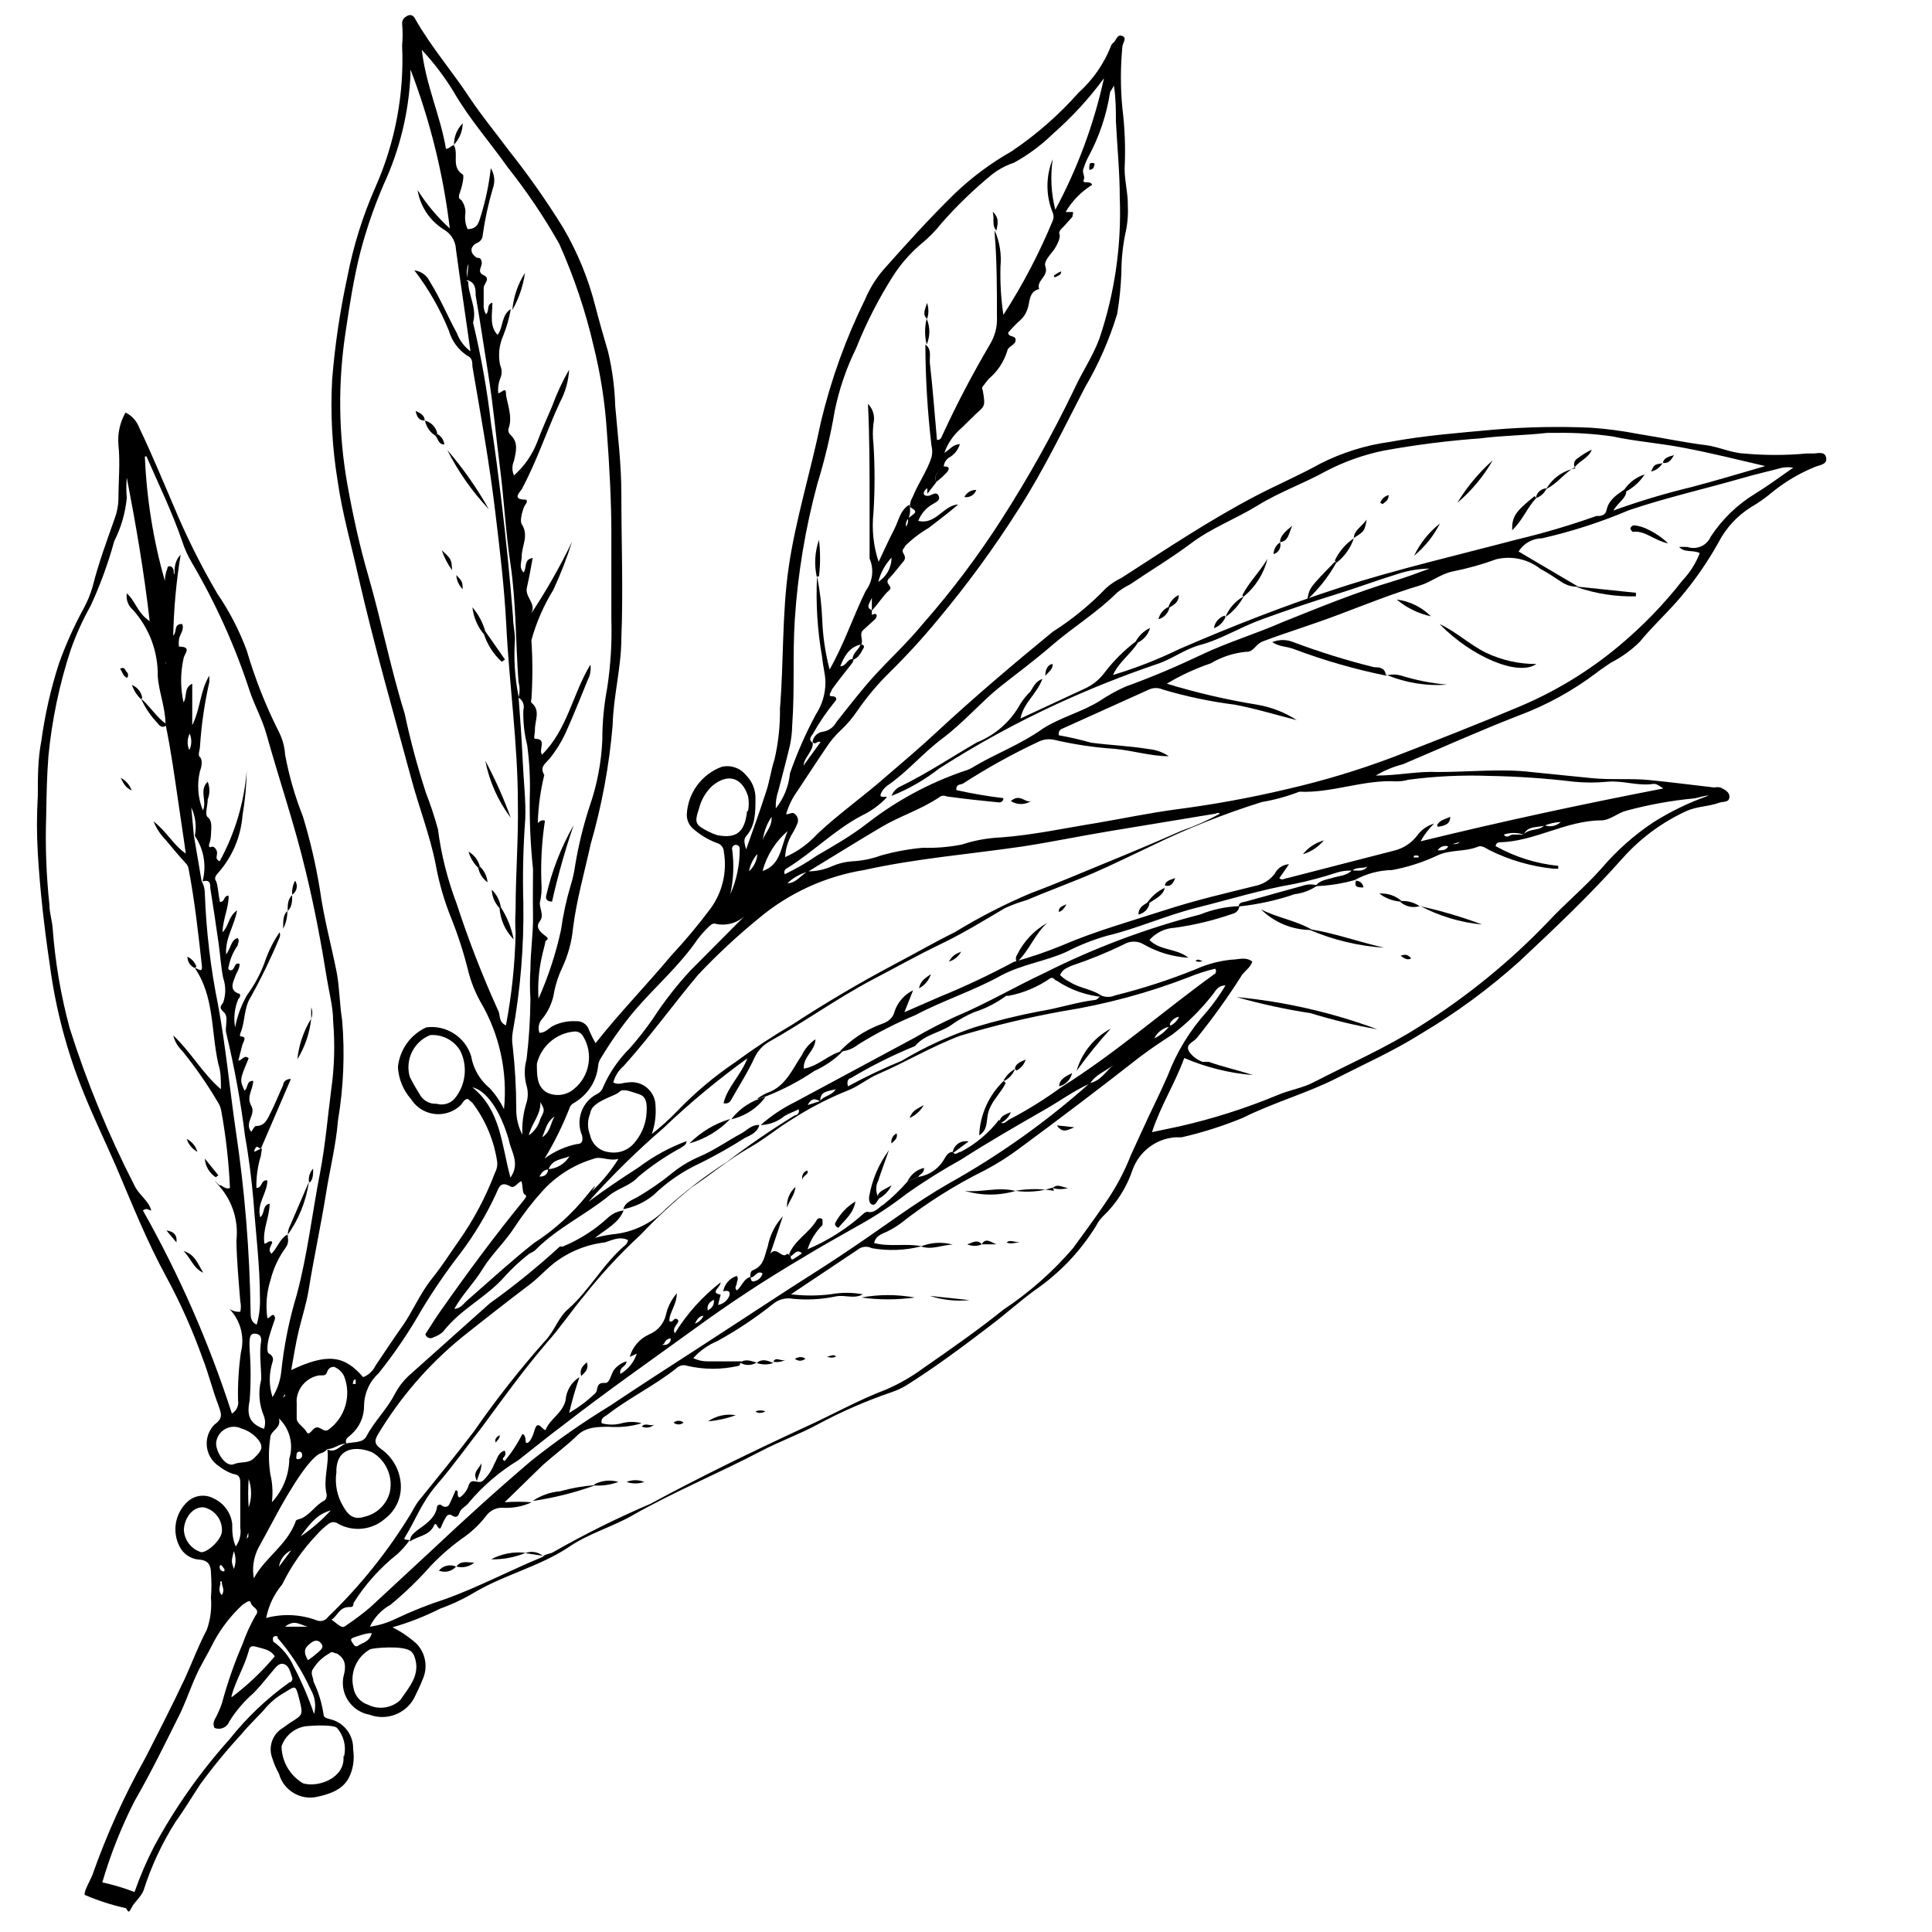 <?xml version="1.0" encoding="UTF-8" standalone="no"?>
<!DOCTYPE svg PUBLIC "-//W3C//DTD SVG 1.1//EN" "http://www.w3.org/Graphics/SVG/1.1/DTD/svg11.dtd">
<svg width="100%" height="100%" viewBox="0 0 91 91" version="1.1" xmlns="http://www.w3.org/2000/svg" xmlns:xlink="http://www.w3.org/1999/xlink" xml:space="preserve" xmlns:serif="http://www.serif.com/" style="fill-rule:evenodd;clip-rule:evenodd;stroke-linejoin:round;stroke-miterlimit:2;">
    <g id="Tavola-da-disegno1" serif:id="Tavola da disegno1" transform="matrix(1.351,0,0,1.351,-4.176,-1.984)">
        <rect x="3.091" y="1.469" width="66.642" height="66.642" style="fill:none;"/>
        <g transform="matrix(1.124,0,0,1.124,34.173,33.611)">
            <g transform="matrix(1,0,0,1,-35,-35)">
                <path d="M31.73,31.66C31.86,31.66 31.93,31.57 32.01,31.66C32.085,31.723 32.117,31.825 32.09,31.92C32.05,32.028 32,32.132 31.94,32.23C31.797,32.459 31.714,32.72 31.7,32.99C32.08,32.822 32.42,32.577 32.7,32.27C33.38,31.63 34.14,31.1 34.83,30.49C35.36,30.03 35.89,29.59 36.4,29.11C37.6,28 38.78,27 40,26C40.602,25.618 41.156,25.165 41.65,24.65C41.794,24.521 41.955,24.413 42.13,24.33C43.5,23.45 44.84,22.55 46.29,21.79C46.96,21.44 47.66,21.14 48.29,20.79C48.97,20.443 49.704,20.213 50.46,20.11C51.53,19.91 52.61,19.83 53.69,19.73C54.688,19.646 55.69,19.626 56.69,19.67C57.177,19.704 57.661,19.767 58.14,19.86C58.84,19.97 59.54,20.12 60.25,20.21C60.66,20.26 61.03,20.45 61.44,20.47C62.085,20.53 62.735,20.53 63.38,20.47L63.58,20.47C63.73,20.47 63.95,20.39 63.99,20.6C64.03,20.81 63.81,20.82 63.66,20.88C63.181,21.073 62.732,21.336 62.33,21.66C62.118,21.84 61.891,22.001 61.65,22.14C61.226,22.408 60.881,22.784 60.65,23.23C60.318,23.826 59.929,24.388 59.49,24.91C59.08,25.4 58.61,25.82 58.21,26.31C57.945,26.572 57.642,26.791 57.31,26.96C57.17,27.06 57.01,27.16 56.87,27.27C56.132,27.829 55.317,28.277 54.45,28.6C53.24,29.07 52.06,29.6 50.86,30.11C50.564,30.185 50.282,30.303 50.02,30.46C50.72,30.46 51.32,30.32 51.92,30.35C52.92,30.35 53.92,30.24 54.84,30.35L56.72,30.54C57.32,30.6 57.92,30.54 58.52,30.6C59.12,30.66 59.84,30.75 60.52,30.83C60.583,30.816 60.647,30.816 60.71,30.83C60.83,30.89 61,30.96 60.99,31.13C60.98,31.3 60.8,31.26 60.68,31.3C60.36,31.42 60.01,31.41 59.68,31.55C58.918,31.895 58.237,32.396 57.68,33.02C56.68,34.15 55.58,35.19 54.48,36.22C53.537,37.069 52.512,37.823 51.42,38.47C50.58,39 49.68,39.4 48.8,39.85C47.92,40.3 46.8,40.62 45.89,41.08C45.277,41.331 44.645,41.532 44,41.68L43.8,41.68C43.203,41.726 42.686,42.118 42.48,42.68C42.295,43.236 41.976,43.738 41.55,44.14C41.469,44.222 41.402,44.317 41.35,44.42C40.863,45.212 40.216,45.893 39.45,46.42C38.97,46.77 38.52,47.18 38.04,47.54C37.19,48.19 36.33,48.83 35.42,49.4C35.292,49.472 35.158,49.532 35.02,49.58C34.227,49.85 33.458,50.184 32.72,50.58C32.15,50.89 31.53,51.11 30.96,51.41C29.62,52.11 28.22,52.69 26.96,53.41C26.31,53.78 25.57,53.98 24.96,54.41C24.07,54.99 23.03,55.24 22.11,55.77C21.759,55.983 21.387,56.161 21,56.3C20.526,56.539 20.03,56.734 19.52,56.88C19.788,57.013 20.036,57.182 20.26,57.38C20.554,57.679 20.63,58.132 20.45,58.51C20.38,58.7 20.28,58.89 20.19,59.08C19.923,59.568 19.33,59.787 18.81,59.59C18.333,59.507 17.981,59.089 17.981,58.605C17.981,58.539 17.987,58.474 18,58.41C18.08,58.12 18.09,57.86 17.79,57.69C17.71,57.69 17.65,57.6 17.56,57.69C17.361,57.8 17.192,57.958 17.07,58.15C16.95,58.3 17.07,58.43 17.07,58.56C17.222,58.876 17.326,59.213 17.38,59.56C17.38,59.69 17.49,59.7 17.59,59.73C18.017,59.83 18.316,60.222 18.3,60.66C18.325,60.819 18.325,60.981 18.3,61.14C18.19,61.74 17.88,61.99 17.17,62.14C16.654,62.248 16.137,61.929 16,61.42C15.912,61.265 15.842,61.101 15.79,60.93C15.661,60.582 15.801,60.189 16.12,60L16.36,59.83C16.75,59.59 16.75,59.59 16.63,59.11C16.51,58.63 16.51,58.7 16.16,58.91C15.962,59.021 15.783,59.163 15.63,59.33C15.38,59.63 15.08,59.89 14.84,60.19C14.38,60.688 13.949,61.212 13.55,61.76C13.3,62.14 13.07,62.53 12.8,62.9C12.376,63.567 12.039,64.286 11.8,65.04C11.71,65.26 11.52,65.39 11.42,65.59C11.32,65.79 11.32,65.66 11.25,65.59C10.822,65.496 10.403,65.362 10,65.19C9.88,65.19 10.16,64.7 10.21,64.57C10.652,63.315 11.2,62.101 11.85,60.94C12.27,60.12 12.69,59.3 13.08,58.47C13.31,57.97 13.49,57.47 13.76,56.96C13.875,56.64 13.919,56.299 13.89,55.96C13.91,55.704 13.91,55.446 13.89,55.19C13.89,54.96 13.81,54.8 13.53,54.78C13.263,54.763 13.025,54.602 12.91,54.36C12.672,53.886 12.788,53.306 13.19,52.96C13.409,52.777 13.719,52.745 13.97,52.88C14.288,53.024 14.508,53.324 14.55,53.67C14.55,53.89 14.55,54.13 14.66,54.37C14.782,54.203 14.832,53.994 14.8,53.79L14.8,52.43C14.8,52.27 14.8,52.15 14.57,52.12C14.418,52.067 14.276,51.99 14.15,51.89C13.906,51.736 13.758,51.468 13.758,51.18C13.758,50.959 13.845,50.747 14,50.59C14.28,50.39 14.21,50.25 14.12,49.99C13.94,49.52 13.81,48.99 13.64,48.56C13.327,47.678 12.946,46.822 12.5,46C11.9,44.9 11.44,43.74 10.95,42.59C10.62,41.83 10.26,41.09 9.95,40.32C9.426,39.038 9.07,37.693 8.89,36.32C8.72,35.18 8.59,34.03 8.52,32.88C8.485,32.281 8.485,31.679 8.52,31.08C8.52,30.51 8.52,29.94 8.63,29.38C8.74,28.572 8.921,27.776 9.17,27C9.381,26.407 9.639,25.832 9.94,25.28C10.058,25.064 10.152,24.836 10.22,24.6C10.4,23.88 10.66,23.18 10.91,22.47C10.977,22.287 11.014,22.095 11.02,21.9C11.02,21.33 11.08,20.76 11.02,20.2C10.991,19.852 11.067,19.503 11.24,19.2C11.441,19.297 11.595,19.47 11.67,19.68C12.05,20.47 12.38,21.28 12.73,22.09C13.121,23.03 13.575,23.942 14.09,24.82C14.464,25.367 14.77,25.958 15,26.58C15.256,27.452 15.59,28.299 16,29.11C16.11,29.328 16.175,29.566 16.19,29.81C16.311,30.463 16.495,31.103 16.74,31.72C16.968,32.467 17.145,33.229 17.27,34C17.39,34.87 17.62,35.71 17.79,36.56C17.88,37.04 17.88,37.56 17.96,38.05C18.047,39.088 18.003,40.133 17.83,41.16C17.77,41.92 17.58,42.66 17.46,43.42C17.3,44.42 17.08,45.42 16.92,46.42C16.85,46.84 16.72,47.24 16.62,47.65C16.52,48.06 16.46,48.46 16.38,48.9C17.5,48.37 18.03,48.44 18.61,49.12C18.777,49.057 18.913,48.931 18.99,48.77C19.27,48.35 19.55,47.93 19.84,47.52C20.13,47.11 20.38,46.52 20.74,46.07C21.1,45.62 21.29,45.3 21.56,44.92C22.029,44.258 22.412,43.539 22.7,42.78C22.756,42.68 22.78,42.565 22.77,42.45C22.673,41.782 22.408,41.148 22,40.61L21.86,40.49C21.74,40.49 21.7,40.62 21.63,40.69C21.444,40.865 21.199,40.963 20.943,40.963C20.602,40.963 20.283,40.788 20.1,40.5C19.854,40.223 19.709,39.87 19.69,39.5C19.744,38.963 20.08,38.494 20.57,38.27C21.186,38.189 21.776,38.567 21.96,39.16C22.026,39.553 22.232,39.908 22.54,40.16C22.718,40.354 22.867,40.573 22.98,40.81C23.097,39.643 22.837,38.469 22.24,37.46C22.077,37.164 21.953,36.848 21.87,36.52C21.734,35.969 21.561,35.427 21.35,34.9C21.128,34.355 20.964,33.789 20.86,33.21C20.68,32.3 20.34,31.44 20.1,30.54C19.54,28.47 18.95,26.41 18.47,24.32C18.25,23.32 17.96,22.32 17.82,21.32C17.649,20.279 17.592,19.223 17.65,18.17C17.736,17.104 17.893,16.045 18.12,15C18.306,14.033 18.602,13.09 19,12.19C19.606,10.816 19.887,9.32 19.82,7.82C19.84,7.594 19.84,7.366 19.82,7.14C19.82,7 19.89,6.94 19.99,6.89C20.09,6.84 20.18,6.89 20.23,7C20.72,7.86 21.37,8.61 21.91,9.43C22.29,10 22.73,10.53 23.13,11.07C23.736,11.833 24.297,12.631 24.81,13.46C25.256,14.219 25.593,15.037 25.81,15.89C25.93,16.36 26.07,16.84 26.21,17.32C26.34,17.871 26.414,18.434 26.43,19C26.51,19.91 26.62,20.81 26.62,21.72C26.62,23.21 26.68,24.72 26.62,26.2C26.62,27.11 26.37,28 26.35,28.9C26.244,30.146 26.017,31.379 25.67,32.58C25.48,33.45 25.23,34.31 25.12,35.2C25.08,35.619 24.968,36.028 24.79,36.41C24.677,36.646 24.593,36.894 24.54,37.15C24.497,37.457 24.372,37.747 24.18,37.99C24.062,38.108 24.023,38.284 24.08,38.44C24.27,38.44 24.37,38.29 24.51,38.22C24.728,38.114 24.969,38.066 25.21,38.08C25.395,38.063 25.568,38.181 25.62,38.36C25.679,38.497 25.745,38.631 25.82,38.76C26.57,37.81 27.41,36.95 28.17,36.04C28.603,35.576 29.011,35.089 29.39,34.58C29.756,34.076 29.904,33.444 29.8,32.83C29.799,32.698 29.708,32.582 29.58,32.55C29.32,32.453 29.08,32.311 28.87,32.13C28.728,32.02 28.647,31.849 28.65,31.67C28.68,31.006 29.107,30.422 29.73,30.19C30.007,30.122 30.299,30.219 30.48,30.44C30.681,30.637 30.79,30.909 30.78,31.19C30.78,31.59 30.78,32.02 30.49,32.34C30.41,32.43 30.43,32.55 30.49,32.75C30.72,32.1 30.93,31.53 31.11,30.96C31.22,30.64 31.26,30.29 31.37,29.96C31.491,29.439 31.548,28.905 31.54,28.37C31.66,26.92 31.6,25.46 31.81,24C32.02,22.54 32.5,21 32.81,19.49C33.124,18.176 33.583,16.902 34.18,15.69C34.32,15.36 34.508,15.053 34.74,14.78C35.46,13.97 36.19,13.16 36.97,12.4C37.498,11.897 38.086,11.46 38.72,11.1C39.488,10.584 40.187,9.972 40.8,9.28C41.238,8.886 41.581,8.397 41.8,7.85C41.813,7.802 41.841,7.76 41.88,7.73C41.97,7.66 42,7.45 42.16,7.52C42.32,7.59 42.16,7.74 42.16,7.86C42.1,8.489 42.1,9.121 42.16,9.75C42.238,10.377 42.262,11.009 42.23,11.64C42.23,12.03 42.34,12.41 42.33,12.8C42.344,13.089 42.317,13.378 42.25,13.66C42.17,14.055 42.13,14.457 42.13,14.86C42.114,15.289 42.071,15.717 42,16.14C41.758,16.937 41.422,17.702 41,18.42C40.34,19.69 39.72,20.99 38.94,22.2C38.186,23.39 37.354,24.529 36.45,25.61C35.976,26.186 35.472,26.737 34.94,27.26C34.57,27.624 34.235,28.022 33.94,28.45C33.796,28.665 33.628,28.863 33.44,29.04C33.26,29.206 33.102,29.394 32.97,29.6C32.67,30.04 32.38,30.49 32.08,30.94C31.922,31.158 31.804,31.401 31.73,31.66ZM52.28,32.66C52.153,32.612 52.009,32.663 51.94,32.78C52.09,32.78 52.21,32.78 52.27,32.65C52.33,32.52 52.52,32.65 52.62,32.52C52.49,32.57 52.37,32.57 52.28,32.66ZM35.52,22.49C35.459,22.558 35.433,22.65 35.45,22.74C35.504,22.665 35.525,22.571 35.51,22.48C35.8,22.28 35.8,22.27 35.57,22.13C35.569,22.017 35.6,21.906 35.66,21.81C35.83,21.39 36.1,21.02 36.24,20.59C36.27,20.472 36.27,20.348 36.24,20.23C36.117,19.188 36.053,18.139 36.05,17.09C36.26,17.24 36.17,17.48 36.19,17.67C36.28,18.46 36.34,19.26 36.41,20.05C36.53,20.05 36.54,19.98 36.57,19.92C37.03,18.92 37.51,18.01 38.05,17.09C38.21,16.829 38.287,16.526 38.27,16.22C38.27,15.36 38.27,14.5 38.2,13.65L38.2,13.55C38.354,13.902 38.416,14.287 38.38,14.67C38.366,15.172 38.396,15.674 38.47,16.17C39.067,15.245 39.579,14.267 40,13.25C40.035,13.17 40.035,13.08 40,13C39.782,12.468 39.782,11.872 40,11.34C39.923,11.863 39.95,12.397 40.08,12.91C40.77,11.626 41.278,10.253 41.59,8.83C41.125,9.463 40.592,10.043 40,10.56C39.642,10.91 39.239,11.209 38.8,11.45C38.551,11.533 38.317,11.658 38.11,11.82C37.546,12.283 37.021,12.791 36.54,13.34C36.36,13.568 36.155,13.776 35.93,13.96C35.588,14.248 35.292,14.585 35.05,14.96C34.598,15.673 34.213,16.426 33.9,17.21C33.599,17.823 33.377,18.471 33.24,19.14C33.11,19.908 32.929,20.666 32.7,21.41C32.328,22.787 32.093,24.197 32,25.62C31.93,26.71 32,27.8 31.92,28.89C31.916,29.102 31.893,29.313 31.85,29.52C31.74,29.99 31.61,30.46 31.49,30.93C31.429,31.107 31.401,31.293 31.41,31.48C31.659,31.167 31.812,30.788 31.85,30.39C32.069,29.763 32.336,29.155 32.65,28.57C32.846,28.273 32.95,27.926 32.95,27.57C32.95,27.32 32.87,27.06 32.85,26.8C32.702,25.969 32.648,25.123 32.69,24.28C32.778,24.718 32.832,25.163 32.85,25.61C32.869,26.137 32.946,26.66 33.08,27.17C33.54,26.36 33.81,25.52 34.2,24.73C34.417,24.443 34.463,24.06 34.32,23.73L34.32,22.03C34.32,21.03 34.32,19.98 34.27,18.93C34.428,19.09 34.493,19.321 34.44,19.54C34.415,19.749 34.415,19.961 34.44,20.17C34.485,20.883 34.485,21.597 34.44,22.31C34.384,22.822 34.438,23.341 34.6,23.83C34.78,23.45 34.92,23.14 35.08,22.83C35.24,22.52 35.26,22.24 35.55,22.06C35.594,22.202 35.583,22.355 35.52,22.49ZM32.79,40.57C32.64,40.47 32.51,40.46 32.4,40.68L32.78,40.56C32.89,40.39 33.14,40.4 33.27,40.19C33,40.26 32.78,40.25 32.79,40.57ZM55.25,32C55.425,32.067 55.623,32.028 55.76,31.9C55.588,31.907 55.419,31.944 55.26,32.01C55.04,32.08 54.73,32.01 54.61,32.29C54.409,32.224 54.191,32.224 53.99,32.29C54.1,32.43 54.18,32.29 54.27,32.29L54.6,32.29C54.79,32.08 55.1,32.19 55.25,32ZM43.62,38.23C43.754,38.176 43.861,38.072 43.92,37.94C43.814,37.959 43.72,38.021 43.66,38.11C43.6,38.199 43.66,38.2 43.66,38.24C43.441,38.274 43.25,38.412 43.15,38.61C43.336,38.524 43.497,38.393 43.62,38.23ZM24.36,42.68C24.23,42.68 24.15,42.76 24.08,42.9C24.26,42.9 24.34,42.81 24.35,42.67C24.622,42.652 24.868,42.502 25.01,42.27C24.77,42.37 24.47,42.36 24.36,42.68ZM13.36,32.32L13.6,33.73C13.663,33.843 13.698,33.97 13.7,34.1C13.741,35.266 13.878,36.427 14.11,37.57C14.35,38.86 14.47,40.17 14.66,41.47C14.939,43.331 15.092,45.209 15.12,47.09C15.12,47.23 15.12,47.41 15.31,47.49C15.387,47.22 15.421,46.94 15.41,46.66C15.41,45.66 15.28,44.66 15.21,43.66C15.15,42.99 15.07,42.32 14.95,41.66C14.814,40.573 14.617,39.495 14.36,38.43C14.35,38.364 14.35,38.296 14.36,38.23C14.36,38.07 14.42,37.91 14.27,37.78C14.12,37.65 14.22,37.58 14.27,37.5C14.355,37.254 14.355,36.986 14.27,36.74C14.2,36.4 14.18,36.03 14.13,35.68C14.05,35.1 13.96,34.53 13.87,33.95C13.87,33.82 13.87,33.68 13.63,33.74C13.758,33.258 13.671,32.743 13.39,32.33C13.449,32.033 13.41,31.724 13.28,31.45L13.36,32.32ZM15.98,57.19C15.961,57.165 15.931,57.15 15.9,57.15C15.869,57.15 15.839,57.165 15.82,57.19C15.801,57.215 15.82,57.29 15.82,57.32C16.095,57.512 16.312,57.775 16.45,58.08C16.701,58.56 16.915,59.058 17.09,59.57C17.159,59.309 17.119,59.031 16.98,58.8C16.714,58.215 16.364,57.673 15.94,57.19L15.98,57.19ZM31.87,45.36C31.87,45.36 31.87,45.51 31.95,45.46C32.044,45.406 32.134,45.346 32.22,45.28L32.38,45.16C33.022,44.891 33.613,44.516 34.13,44.05C34.162,44.017 34.204,43.996 34.25,43.99C34.48,44.05 34.6,43.85 34.76,43.76C35.023,43.548 35.267,43.313 35.49,43.06L35.83,42.91C36.179,42.855 36.482,42.641 36.65,42.33C36.71,42.23 36.77,42.14 36.9,42.13C36.98,42.27 37.06,42.13 37.15,42.13C37.615,41.887 38.021,41.546 38.34,41.13C38.43,41.35 38.55,41.19 38.65,41.13C39.211,40.837 39.749,40.503 40.26,40.13C41.94,39.08 43.43,37.76 45.04,36.6C45.075,36.556 45.075,36.494 45.04,36.45C44.764,36.516 44.493,36.602 44.23,36.71C42.961,37.202 41.644,37.557 40.3,37.77C39.23,37.963 38.171,38.217 37.13,38.53C36.25,38.86 35.44,39.35 34.58,39.72C34.25,39.86 33.98,40.1 33.64,40.23C33.022,40.478 32.429,40.787 31.87,41.15C31.43,41.42 31.03,41.76 30.58,42.01C29.95,42.37 29.39,42.84 28.79,43.24C28.233,43.696 27.705,44.187 27.21,44.71C26.582,45.29 26,45.919 25.47,46.59C25.07,47.07 24.72,47.59 24.31,48.05C23.59,48.89 22.95,49.78 22.31,50.65C21.85,51.24 21.41,51.86 20.91,52.44C20.41,53.02 20.24,53.55 19.91,54.08C19.83,54.19 20,54.15 20.05,54.18C19.94,54.337 19.812,54.481 19.67,54.61C19.133,55.035 18.673,55.549 18.31,56.13C18.31,56.19 18.31,56.26 18.19,56.25C17.86,56.25 17.83,56.52 17.63,56.64C17.96,56.9 17.97,56.91 18.1,56.81C18.357,56.638 18.604,56.451 18.84,56.25L20.76,54.47C21.76,53.53 22.76,52.62 23.83,51.71C24.611,51.09 25.429,50.519 26.28,50C27.19,49.39 28.12,48.79 29.05,48.19L31.78,46.41C32.45,45.98 33.12,45.56 33.78,45.11C34.78,44.44 35.7,43.73 36.78,43.11C38.346,42.236 39.811,41.193 41.15,40C41.49,39.93 41.65,39.63 41.89,39.43C41.65,39.63 41.33,39.73 41.16,40.01C40.66,40.23 40.22,40.56 39.74,40.83C38.87,41.33 38,41.83 37.16,42.37C36.578,42.693 36.014,43.046 35.47,43.43C34.991,43.803 34.482,44.138 33.95,44.43C33.37,44.76 32.79,45.08 32.22,45.43C31.087,46.097 29.977,46.827 28.89,47.62C27.51,48.62 26.15,49.57 24.8,50.62C24.33,50.97 23.88,51.34 23.42,51.7C22.842,52.05 22.325,52.493 21.89,53.01C21.82,53.12 21.65,53.18 21.6,53.32C21.55,53.46 21.5,53.48 21.38,53.42C21.357,53.397 21.327,53.385 21.295,53.385C21.263,53.385 21.233,53.397 21.21,53.42C21.145,53.513 21.091,53.614 21.05,53.72C20.95,54.01 20.89,53.53 20.81,53.72C20.66,54.05 20.3,54.04 20.06,54.22C20.06,54.05 20.17,53.97 20.29,53.87C20.41,53.77 20.85,53.53 20.9,53.16C20.9,53.08 21,53.05 21.05,53.1C21.1,53.15 21.21,53.16 21.26,53.1C21.31,53.04 21.41,52.78 21.48,52.63C21.61,52.63 21.48,52.84 21.61,52.85C21.745,52.756 21.844,52.618 21.89,52.46C21.98,52.22 22.19,52.46 22.33,52.33C22.483,52.184 22.603,52.007 22.68,51.81C22.77,51.66 22.8,51.45 23,51.4C23.033,51.452 23.033,51.518 23,51.57C22.967,51.622 22.89,51.66 23,51.72C23.216,51.463 23.401,51.181 23.55,50.88C23.71,50.95 23.6,51.18 23.7,51.16C23.8,51.14 23.89,50.9 23.93,50.76C24.03,50.42 24.16,50.76 24.27,50.76C24.4,50.41 24.79,50.25 24.89,49.84C24.909,49.545 25.069,49.277 25.32,49.12C25.195,49.485 25.088,49.855 25,50.23C25.289,50.062 25.558,49.861 25.8,49.63C25.92,49.54 25.8,49.27 26.12,49.3C26.28,49.3 26.29,49 26.42,48.86C26.516,48.751 26.641,48.671 26.78,48.63C26.78,48.8 26.54,48.8 26.59,49.02C26.831,48.879 27.012,48.655 27.1,48.39L26.88,48.49C26.969,48.178 27.193,47.921 27.49,47.79C27.743,47.685 27.933,47.466 28,47.2C28.053,46.948 28.171,46.714 28.34,46.52C28.34,46.88 28.1,47.12 28.11,47.38C28.23,47.46 28.24,47.24 28.36,47.33C28.48,47.42 28.16,47.56 28.28,47.76C28.654,47.152 29.135,46.617 29.7,46.18C29.7,46.34 29.35,46.5 29.7,46.56L29.62,46.88C29.761,46.856 29.883,46.767 29.95,46.64C30.03,46.49 29.95,46.4 29.78,46.46C29.818,46.234 29.981,46.048 30.2,45.98C30.27,46.08 30.2,46.14 30.2,46.21C30.2,46.28 30.11,46.34 30.2,46.43C30.36,46.31 30.41,46.06 30.63,46.01C30.63,46.01 30.63,46.16 30.71,46.15C30.85,46.137 30.967,46.036 31,45.9C30.81,45.79 30.77,46.05 30.62,46.02C30.62,45.94 30.62,45.82 30.71,45.8C31.05,45.66 31.06,45.35 31.16,45.07C31.226,44.719 31.389,44.393 31.63,44.13L31.24,45.29C31.45,45.04 31.6,45.48 31.77,45.29L31.87,45.36ZM21.87,15.13C21.87,15.56 22.15,15.96 22.02,16.41C22.27,17.448 22.457,18.5 22.58,19.56C22.71,20.38 22.81,21.2 22.91,22.02C23.05,23.2 23.17,24.37 23.26,25.55C23.26,25.78 23.32,26 23.32,26.23C23.278,26.822 23.315,27.417 23.43,28C23.48,28.66 23.53,29.32 23.56,30C23.59,30.68 23.66,31.2 23.64,31.8C23.575,32.672 23.555,33.546 23.58,34.42C23.601,35.761 23.49,37.101 23.25,38.42C23.226,38.566 23.226,38.714 23.25,38.86C23.322,39.501 23.359,40.145 23.36,40.79C23.355,41.072 23.42,41.35 23.55,41.6C23.533,41.262 23.577,40.923 23.68,40.6C23.73,40.43 23.73,40.25 23.68,40.08C23.605,39.812 23.605,39.528 23.68,39.26C23.755,38.639 23.795,38.015 23.8,37.39C23.78,37.08 23.78,36.77 23.8,36.46C23.8,35.91 23.89,35.36 23.88,34.81C23.87,34.26 23.88,33.81 23.88,33.36C23.802,32.616 23.768,31.868 23.78,31.12C23.798,30.585 23.771,30.05 23.7,29.52C23.61,29.164 23.57,28.797 23.58,28.43C23.625,28.281 23.563,28.12 23.43,28.04C23.475,27.883 23.475,27.717 23.43,27.56C23.34,26.34 23.36,25.11 23.18,23.89C23.03,22.89 22.98,21.89 22.86,20.95C22.74,20.01 22.65,19 22.49,18C22.33,17 22.24,16.37 22.1,15.56C22.1,15.37 22.1,15.16 21.83,15.09L21.88,14.58C21.78,14.82 21.86,15 21.83,15.13L21.87,15.13ZM17.5,51.36C17.75,51.49 17.89,51.24 18.08,51.18C18.27,51.12 18.59,51.18 18.71,50.96C18.96,50.48 19.36,50.11 19.6,49.63C19.707,49.429 19.846,49.247 20.01,49.09L22.54,46.83C23.299,46.288 24.023,45.7 24.71,45.07L24.8,45.07C25.324,44.854 25.805,44.546 26.22,44.16C26.351,44.043 26.515,43.969 26.69,43.95C26.54,44.33 26.19,44.5 25.8,44.8C25.977,44.751 26.158,44.714 26.34,44.69C26.975,44.634 27.568,44.349 28.01,43.89C28.597,43.354 29.23,42.869 29.9,42.44C30.574,41.923 31.275,41.442 32,41C32.06,41 32.16,40.94 32.12,40.81C31.97,40.89 31.83,40.93 31.68,41.02C31.472,41.194 31.211,41.292 30.94,41.3C31.26,41.017 31.617,40.779 32,40.59L35.72,38.59C36.135,38.348 36.562,38.127 37,37.93C37.95,37.53 38.83,37.01 39.75,36.58C41.287,35.806 42.903,35.199 44.57,34.77C44.958,34.613 45.371,34.525 45.79,34.51C45.779,34.63 45.688,34.728 45.57,34.75C44.992,34.952 44.396,35.096 43.79,35.18C43.486,35.195 43.201,35.332 43,35.56C43.34,35.9 43.83,35.81 44.21,36.11C43.724,36.082 43.252,35.942 42.83,35.7C42.637,35.581 42.393,35.581 42.2,35.7C41.675,35.955 41.134,36.175 40.58,36.36C40.43,36.43 40.29,36.48 40.23,36.65C40.311,36.732 40.406,36.8 40.51,36.85C40.84,37.07 41.26,37.08 41.57,37.33C41.051,37.285 40.552,37.11 40.12,36.82C40.06,36.82 40.03,36.69 39.92,36.75C39.535,37.017 39.1,37.201 38.64,37.29L38.56,37.29C38.257,37.513 37.919,37.686 37.56,37.8C37.336,37.896 37.122,38.014 36.92,38.15C36.55,38.44 36.04,38.47 35.73,38.85C35.039,39.132 34.37,39.466 33.73,39.85C33.67,39.85 33.6,39.94 33.65,40.1C34.188,39.806 34.743,39.543 35.31,39.31C36.033,38.878 36.801,38.525 37.6,38.26C38.258,38.062 38.925,37.899 39.6,37.77C40.18,37.68 40.73,37.49 41.31,37.42C41.38,37.42 41.44,37.33 41.5,37.28C41.637,37.34 41.793,37.34 41.93,37.28C42.781,37.069 43.617,36.798 44.43,36.47C44.784,36.31 45.163,36.208 45.55,36.17C45.75,36.17 45.99,36.07 46.19,36.23C46.12,36.45 45.92,36.53 45.83,36.71C45.412,37.365 44.958,37.996 44.47,38.6C44.37,38.73 44.1,38.79 44.23,39.02C44.332,39.169 44.48,39.281 44.65,39.34L44.84,39.34C45.29,39.5 45.76,39.6 46.21,39.75C45.476,39.69 44.757,39.511 44.08,39.22C43.8,40 43.35,40.69 43.08,41.52L43.89,41.35C44.954,41.111 45.994,40.78 47,40.36C47.36,40.21 47.76,40.15 48.1,39.97C49.2,39.4 50.33,38.91 51.38,38.24C52.843,37.323 54.187,36.228 55.38,34.98C55.91,34.41 56.51,33.92 57.03,33.33C57.495,32.785 58.034,32.307 58.63,31.91C59.17,31.57 59.747,31.291 60.35,31.08C60.19,31.08 60.04,31.15 59.88,31.17C59.174,31.237 58.475,31.365 57.79,31.55C57.52,31.62 57.3,31.84 57.02,31.85C55.92,31.85 54.95,32.51 53.85,32.53C53.788,32.535 53.74,32.588 53.74,32.65C54.338,32.984 54.998,33.192 55.68,33.26L55.68,33.35L55.54,33.35C54.844,33.279 54.166,33.083 53.54,32.77C53.43,32.71 53.3,32.61 53.18,32.67C52.78,32.83 52.35,32.75 51.95,32.93C51.499,33.144 51.021,33.299 50.53,33.39C50.124,33.397 49.725,33.503 49.37,33.7C48.973,33.813 48.563,33.877 48.15,33.89C48.28,33.7 48.5,33.69 48.69,33.63C48.88,33.57 49.12,33.57 49.28,33.4C49.46,33.4 49.63,33.46 49.76,33.28C49.61,33.36 49.43,33.28 49.29,33.41C49.128,33.4 48.965,33.42 48.81,33.47C48.38,33.611 47.943,33.728 47.5,33.82C46.5,33.99 45.5,34.3 44.5,34.55C43.5,34.8 42.64,35.2 41.68,35.43C41.245,35.555 40.823,35.722 40.42,35.93C39.78,36.22 39.07,36.31 38.42,36.65C37.56,37.13 36.61,37.43 35.74,37.89C35.126,38.145 34.535,38.449 33.97,38.8C33.805,38.933 33.602,39.01 33.39,39.02C33.737,38.655 34.16,38.371 34.63,38.19C34.82,38.12 35.03,38.05 35.1,37.76C35.199,37.48 35.403,37.25 35.67,37.12L35.4,37.8L36.5,37.32C37.282,37.001 38.046,36.64 38.79,36.24C39.307,36.098 39.815,35.925 40.31,35.72C41.31,35.29 42.38,34.99 43.43,34.65C44.48,34.31 45.33,34.12 46.29,33.88C46.53,33.831 46.743,33.696 46.89,33.5C46.973,33.331 47.142,33.22 47.33,33.21L47.03,33.64C47.12,33.73 47.2,33.64 47.28,33.64L50.62,32.78C50.885,32.709 51.12,32.555 51.29,32.34C51.42,32.152 51.611,32.014 51.83,31.95C51.663,32.111 51.522,32.297 51.41,32.5C53.94,31.88 56.41,31.35 58.94,30.86C58.83,30.79 58.72,30.7 58.62,30.72C58.15,30.79 57.69,30.61 57.22,30.65C56.868,30.685 56.512,30.685 56.16,30.65C55.287,30.545 54.409,30.485 53.53,30.47C52.695,30.44 51.859,30.48 51.03,30.59C50.907,30.626 50.778,30.642 50.65,30.64C49.65,30.58 48.65,31.01 47.65,30.96C47.275,31.106 46.887,31.213 46.49,31.28C45.331,31.641 44.201,32.089 43.11,32.62C42.49,32.91 41.89,33.21 41.27,33.48C40.65,33.75 39.88,34.03 39.2,34.32C38.968,34.387 38.74,34.47 38.52,34.57C37.86,34.96 37.21,35.36 36.52,35.69C35.83,36.02 35.1,36.43 34.39,36.8C33.28,37.39 32.27,38.12 31.18,38.73C30.999,38.84 30.853,38.999 30.76,39.19C30.55,39.65 30.28,40.07 30.03,40.51C29.993,40.605 29.886,40.654 29.79,40.62C29.91,40.12 30.32,39.77 30.53,39.23C29.615,39.89 28.746,40.611 27.93,41.39C27.105,42.102 26.326,42.867 25.6,43.68C26.11,43.3 26.6,42.97 27.16,42.61C27.611,42.269 28.11,41.996 28.64,41.8C28.64,41.92 28.54,41.95 28.46,42.01C27.991,42.265 27.548,42.566 27.14,42.91C26.9,43.18 26.52,43.26 26.25,43.48C25.51,44.09 24.64,44.48 23.95,45.18C23.89,45.24 23.8,45.26 23.74,45.31C23.474,45.518 23.227,45.749 23,46C22.43,46.65 21.64,47 21.09,47.71C21.007,47.787 20.908,47.845 20.8,47.88C20.771,47.9 20.737,47.911 20.703,47.911C20.628,47.911 20.562,47.861 20.54,47.79C20.71,47.53 20.87,47.26 21.06,47C21.86,45.86 22.69,44.74 23.57,43.66C23.62,43.59 23.72,43.5 23.63,43.46C23.54,43.42 23.57,43.18 23.52,43.04C23.39,43.09 23.31,43.27 23.19,43.21C22.88,43.03 22.83,43.21 22.73,43.44C22.425,44.099 22.05,44.722 21.61,45.3C21.18,45.857 20.783,46.438 20.42,47.04C20.028,47.727 19.584,48.382 19.09,49C18.808,49.257 18.645,49.619 18.64,50C18.644,50.344 18.498,50.673 18.24,50.9C18.16,50.98 18.03,51.03 18.09,51.18C17.86,51.18 17.72,51.35 17.5,51.35C17.449,51.413 17.379,51.459 17.3,51.48C16.87,51.62 16,53.23 15.87,53.48C15.74,53.73 15.53,54.1 15.36,54.42C15.212,54.71 15.163,55.04 15.22,55.36C15.57,54.71 16.22,54.36 16.51,53.62C16.51,53.53 16.63,53.53 16.7,53.5C16.98,53.37 17.14,53.08 17.42,52.94C17.466,52.892 17.488,52.826 17.48,52.76C17.36,52.27 17.57,51.81 17.5,51.36ZM36.39,21.36L36.11,21.72L36.11,21.55C36.11,21.54 36,21.62 36,21.7C36,21.78 36.08,21.79 36.16,21.78C36.24,21.77 36.39,21.63 36.46,21.78C36.53,21.93 36.37,21.98 36.28,22.04C36.073,22.155 35.914,22.339 35.83,22.56C36.38,22.69 36.6,22.08 37.07,22.05C36.77,22.31 36.46,22.54 36.15,22.78C35.884,22.935 35.639,23.123 35.42,23.34C35.42,23.39 35.3,23.45 35.36,23.55C35.42,23.65 35.45,23.73 35.36,23.83C35.27,23.93 35.08,24.19 34.92,24.35C34.76,24.51 35.08,24.59 34.92,24.72C34.76,24.85 34.58,25.15 34.39,25.34L34.39,24.95C34.29,25.16 34.21,25.25 34.39,25.33C34.39,25.48 34.39,25.49 34.39,25.48C34.39,25.47 34.51,25.41 34.54,25.48C34.541,25.528 34.523,25.575 34.49,25.61L34.14,25.93C33.97,26.06 34.14,26.25 34.06,26.39C33.7,26.47 33.54,26.74 33.41,27.07C33.61,27.07 33.63,26.81 33.82,26.85C33.82,26.94 33.76,26.99 33.71,27.06C33.52,27.3 33.33,27.54 33.15,27.79C33.15,27.84 33,28 33.15,28C33.3,28 33.32,28.09 33.24,28.17C32.984,28.483 32.757,28.817 32.56,29.17C32.5,29.25 32.41,29.35 32.56,29.45C32.56,29.72 32.3,29.88 32.27,30.15L32.8,29.42C32.68,29.37 32.65,29.53 32.55,29.42C32.571,29.253 32.703,29.121 32.87,29.1C33.05,29.073 33.206,28.961 33.29,28.8C33.68,28.31 34.07,27.8 34.49,27.34C34.91,26.88 35.49,26.34 35.95,25.78C36.864,24.743 37.697,23.636 38.44,22.47C39.264,21.183 40.008,19.847 40.67,18.47C40.91,17.94 41.24,17.47 41.45,16.9C41.923,15.497 42.137,14.02 42.08,12.54C42.08,11.75 42,10.96 41.96,10.16C41.96,9.82 41.96,9.48 41.9,9.06L41.78,9.26C41.673,9.96 41.446,10.637 41.11,11.26C41.048,11.375 40.998,11.495 40.96,11.62C40.89,11.75 41.02,11.86 40.96,11.99C40.9,12.12 41.19,11.99 41.22,12.14C40.882,12.349 40.601,12.637 40.4,12.98L40.61,12.98C40.66,12.98 40.61,13.08 40.61,13.13L40.35,13.42C40.28,13.49 40.17,13.58 40.21,13.67C40.25,13.76 40.15,13.98 40.06,14.12C39.97,14.26 39.71,14.5 39.77,14.66C39.89,14.98 39.48,15.1 39.58,15.37C39.24,15.45 39.3,15.79 39.21,16.01C39.169,16.128 39.1,16.234 39.01,16.32C38.87,16.443 38.74,16.577 38.62,16.72C38.62,16.88 38.85,16.79 38.85,16.95C38.85,17.11 38.61,17.14 38.59,17.29C38.485,17.63 38.283,17.932 38.01,18.16L37.83,18.39C37.803,18.425 37.803,18.475 37.83,18.51C37.91,18.98 37.91,18.99 37.62,19.24L37.17,19.68C36.928,19.885 36.744,20.151 36.64,20.45C36.82,20.34 36.9,20.19 37.12,20.18C37.072,20.34 36.97,20.478 36.83,20.57C36.712,20.626 36.632,20.74 36.62,20.87C36.5,21 36.28,21.12 36.39,21.35L36.39,21.36ZM16.27,44.77C16.302,44.883 16.28,45.005 16.21,45.1C15.99,45.4 15.831,45.739 15.74,46.1C15.617,46.484 15.583,46.891 15.64,47.29C15.71,47.29 15.76,47.19 15.81,47.19C15.86,47.19 15.89,47.27 15.87,47.33C15.85,47.39 15.74,47.7 15.69,47.89C15.64,48.08 15.61,48.35 15.69,48.39C15.77,48.43 15.85,48.52 15.8,48.65C15.686,49.004 15.686,49.386 15.8,49.74C15.947,49.503 16.039,49.237 16.07,48.96C16.154,48.15 16.314,47.35 16.55,46.57C16.89,45.31 17.03,44.02 17.28,42.75C17.44,41.91 17.51,41.05 17.62,40.21C17.72,39.504 17.74,38.79 17.68,38.08C17.68,37.64 17.56,37.21 17.49,36.78C17.31,35.65 17.1,34.54 16.83,33.43C16.49,32 16.01,30.6 15.61,29.17C15.48,28.71 15.25,28.3 15.1,27.86C14.647,26.465 14.043,25.124 13.3,23.86C13.176,23.652 13.076,23.43 13,23.2C12.69,22.29 12.27,21.43 11.89,20.56L11.84,20.56C11.894,21.867 12.102,23.162 12.46,24.42C12.464,24.286 12.491,24.155 12.54,24.03C12.54,23.94 12.66,23.95 12.71,24.03C12.76,24.11 12.71,24.17 12.76,24.22C12.76,24.03 12.76,23.8 12.95,23.61C12.814,24.44 12.738,25.279 12.72,26.12C12.85,26 12.72,25.75 13,25.76C13.07,25.95 12.92,26.08 12.9,26.23C12.88,26.38 12.9,26.46 12.9,26.46C13.33,26.46 13.05,26.7 13.04,26.83C12.94,27.278 12.94,27.742 13.04,28.19C13.16,28.01 13.04,27.74 13.31,27.61L13.31,28.9C13.57,28.37 13.55,27.84 13.84,27.36L13.84,27.56C13.69,28.218 13.594,28.887 13.55,29.56C13.55,29.67 13.47,29.82 13.55,29.89C13.63,29.96 13.61,30.17 13.55,30.32C13.452,30.726 13.483,31.153 13.64,31.54C13.78,31.25 13.51,30.92 13.79,30.65C13.859,30.827 13.859,31.023 13.79,31.2C13.79,31.39 13.69,31.68 13.79,31.75C13.89,31.82 13.91,31.98 13.9,32.11C13.89,32.24 13.9,32.4 13.85,32.54C13.8,32.68 13.85,32.7 13.91,32.67C13.97,32.64 14.08,32.74 14.08,32.86C14.08,32.98 14.01,33.04 14.16,33.12C14.637,32.25 14.923,31.289 15,30.3C14.992,30.766 14.949,31.231 14.87,31.69C14.82,32.344 14.561,32.965 14.13,33.46C14.06,33.53 13.98,33.64 14.04,33.72C14.1,33.8 14.12,34.17 14.17,34.38C14.34,34.38 14.27,34.17 14.44,34.19C14.44,34.57 14.26,34.91 14.25,35.32C14.45,35.12 14.43,34.83 14.7,34.64C14.62,35.12 14.33,35.48 14.36,36.01C14.52,35.79 14.51,35.56 14.72,35.5C14.79,35.6 14.72,35.66 14.72,35.73C14.578,35.926 14.483,36.152 14.44,36.39C14.432,36.402 14.427,36.416 14.427,36.43C14.427,36.468 14.459,36.5 14.497,36.5C14.498,36.5 14.499,36.5 14.5,36.5C14.65,36.5 14.59,36.24 14.78,36.3C14.78,36.46 14.68,36.57 14.64,36.7C14.6,36.83 14.43,37.1 14.74,37.22C14.82,37.22 14.81,37.33 14.74,37.39C14.622,37.667 14.587,37.973 14.64,38.27C14.706,37.918 14.831,37.58 15.01,37.27C15.235,36.963 15.417,36.626 15.55,36.27C15.662,35.933 15.82,35.613 16.02,35.32C16.04,35.371 16.04,35.429 16.02,35.48C15.758,36.109 15.461,36.724 15.13,37.32C14.9,37.67 14.96,38.1 14.8,38.46C14.788,38.489 14.788,38.521 14.8,38.55C15.04,38.55 14.88,38.73 14.86,38.83L14.74,39.3C14.86,39.3 14.92,39.1 15.06,39.23C14.78,39.9 14.78,39.9 14.93,40.23C15.05,40.16 14.98,39.92 15.2,39.93C15.2,40.19 14.98,40.42 15.14,40.7C15.3,40.98 14.91,41.23 15.14,41.51C15.19,41.44 15.24,41.33 15.29,41.33C15.58,41.33 15.65,41.09 15.75,40.9C15.85,40.71 16,40.34 16.13,40.06C16.13,39.97 16.21,39.87 16.37,39.87L15.44,42.03C15.38,42.03 15.32,41.91 15.26,42.03C15.2,42.15 15.26,42.12 15.26,42.12C15.26,42.12 15.38,42.06 15.44,42.03C15.5,42 15.44,42.17 15.44,42.25C15.339,42.573 15.292,42.911 15.3,43.25C15.5,43.25 15.43,42.98 15.64,43.02C15.64,43.41 15.3,43.74 15.42,44.16C15.57,44.04 15.48,43.78 15.71,43.74C15.71,44.16 15.48,44.55 15.55,44.98C15.62,44.98 15.68,44.88 15.77,44.91C15.86,44.94 15.6,45.15 15.77,45.29C15.95,45.11 16.02,44.84 16.25,44.7L16.27,44.77ZM21.42,10.9C21.59,11.18 21.33,11.57 21.69,11.81C21.76,11.81 21.69,12.15 21.63,12.32C21.57,12.49 21.56,12.55 21.63,12.59C21.7,12.63 21.81,12.87 21.78,13.03C21.759,13.193 21.783,13.359 21.85,13.51C22.17,13.51 22.2,13.29 22.27,13.07C22.415,12.597 22.516,12.112 22.57,11.62C22.689,11.812 22.712,12.049 22.63,12.26C22.492,12.729 22.389,13.206 22.32,13.69C22.318,13.802 22.246,13.903 22.14,13.94C21.91,14.06 21.92,14.26 22.14,14.4C22.21,14.4 22.27,14.4 22.29,14.54C22.31,14.68 22.12,14.83 22.35,14.94C22.58,15.05 22.35,15.2 22.35,15.33L22.35,15.82C22.337,15.935 22.362,16.05 22.42,16.15C22.54,16.06 22.42,15.86 22.62,15.79C22.62,16.14 22.52,16.52 22.78,16.79C22.96,16.57 22.89,16.18 23.19,15.99C23.141,16.278 23.06,16.56 22.95,16.83C22.827,17.113 22.796,17.428 22.86,17.73C22.923,17.863 22.923,18.017 22.86,18.15C22.806,18.293 22.785,18.447 22.8,18.6C22.89,18.6 23.04,18.39 23.04,18.6C23.04,18.81 23.26,19.3 23.13,19.67C23.097,19.746 23.117,19.836 23.18,19.89C23.44,20.13 23.35,20.42 23.29,20.7C23.225,20.843 23.225,21.007 23.29,21.15C23.602,20.873 23.845,20.527 24,20.14C24.14,19.76 24.31,19.39 24.47,19.01C24.614,18.616 24.791,18.234 25,17.87C24.98,18.22 24.885,18.561 24.72,18.87C24.31,19.75 24.01,20.68 23.55,21.54C23.55,21.61 23.16,21.9 23.64,21.9C23.72,21.9 23.69,22.01 23.64,22.06C23.59,22.11 23.45,22.54 23.53,22.66C23.76,23.02 23.53,23.33 23.53,23.66C23.53,23.83 23.43,24.01 23.59,24.16C23.69,24.02 23.59,23.75 23.87,23.71C23.81,24.03 23.76,24.33 23.69,24.63C23.62,24.93 24,25.12 23.82,25.44C24.293,24.726 24.717,23.981 25.09,23.21C24.928,23.718 24.734,24.216 24.51,24.7C24.211,25.185 23.982,25.711 23.83,26.26C23.87,26.873 23.87,27.487 23.83,28.1C23.814,28.131 23.814,28.169 23.83,28.2C24.13,28.44 23.93,28.76 23.94,29.05C23.94,29.14 23.89,29.31 23.94,29.32C24.33,29.32 24.04,29.64 24.16,29.81C24.95,29.03 25.11,27.92 25.66,27.02C25.684,27.181 25.656,27.346 25.58,27.49C25.35,28.05 25.13,28.61 24.88,29.16C24.749,29.439 24.585,29.701 24.39,29.94C24.25,30.1 24.08,30.2 24.23,30.44C24.114,30.912 24.047,31.394 24.03,31.88C24.03,31.93 24.03,31.95 24.03,31.94C24.03,31.93 24.13,31.81 24.25,31.86C24.153,32.495 24.116,33.138 24.14,33.78C24.158,33.991 24.141,34.204 24.09,34.41C24.09,34.61 24.23,34.8 24.09,34.98C23.95,35.16 24.09,35.31 24.26,35.43C24.43,35.55 24.26,35.56 24.26,35.62C24.26,35.68 24.18,35.94 24.15,36.1C24.057,36.52 24.023,36.951 24.05,37.38C24.356,36.693 24.591,35.976 24.75,35.24C24.814,34.773 24.915,34.312 25.05,33.86C25.109,33.674 25.152,33.483 25.18,33.29C25.284,32.649 25.437,32.017 25.64,31.4C25.869,30.739 26,30.049 26.03,29.35C26.029,28.813 26.08,28.277 26.18,27.75C26.288,27.045 26.332,26.332 26.31,25.62L26.31,22.9C26.31,22 26.25,20.82 26.17,19.78C26.113,18.89 25.975,18.006 25.76,17.14C25.508,16.048 25.149,14.983 24.69,13.96C24.222,13.133 23.691,12.344 23.1,11.6C22.55,10.82 21.91,10.1 21.43,9.27C21.143,8.797 20.808,8.354 20.43,7.95C20.56,9.06 21.01,10 21.18,11.02C21.3,11.02 21.36,10.88 21.47,10.91L21.42,10.9ZM35,31.09C35.052,30.955 35.156,30.846 35.29,30.79C36.11,30.39 36.87,29.88 37.65,29.43C38.226,29.2 38.704,28.775 39,28.23C39.089,28.092 39.193,27.964 39.31,27.85C39.4,27.72 39.45,27.55 39.68,27.46C39.51,27.93 39.1,28.19 39,28.69L41,27.76C41.232,27.654 41.435,27.493 41.59,27.29C41.876,26.912 42.212,26.576 42.59,26.29L42.64,26.34C42.42,26.69 42.05,26.94 41.87,27.34C42.581,27.126 43.273,26.855 43.94,26.53C45.58,25.82 47.24,25.17 48.94,24.62C50.64,24.07 52.57,23.62 54.39,23.14C55.226,22.941 56.05,22.697 56.86,22.41C56.98,22.41 57.14,22.41 57.18,22.22C57.25,21.9 57.5,21.75 57.74,21.58L57.79,21.64C57.79,21.86 57.54,21.98 57.39,22.24C58.186,21.951 58.997,21.708 59.82,21.51C60.58,21.31 61.34,21.08 62.1,20.86C61.25,20.66 60.44,20.46 59.61,20.3C58.78,20.14 58.1,20.1 57.36,19.94C56.79,19.858 56.215,19.822 55.64,19.83L55.34,19.83C54.66,19.91 53.96,19.91 53.27,20C52.264,20.073 51.263,20.2 50.27,20.38C49.65,20.507 49.051,20.719 48.49,21.01C47.79,21.4 47.04,21.66 46.36,22.08C45.68,22.5 44.94,22.77 44.3,23.25C43.66,23.73 43.03,24.1 42.4,24.53C42.254,24.601 42.117,24.688 41.99,24.79C41.38,25.4 40.64,25.85 39.99,26.41C39.34,26.97 38.9,27.28 38.35,27.72C37.8,28.16 37.23,28.82 36.59,29.3C35.95,29.78 35.49,30.35 34.86,30.78C34.797,30.83 34.742,30.891 34.7,30.96C34.57,31.19 34.78,31.09 34.86,31.13C34.638,31.367 34.373,31.56 34.08,31.7C33.24,32.14 32.56,32.84 31.75,33.34C31.704,33.361 31.674,33.407 31.674,33.458C31.674,33.48 31.68,33.501 31.69,33.52C32.038,33.353 32.372,33.159 32.69,32.94C33.22,32.63 33.75,32.33 34.25,31.94C35.154,31.238 36.167,30.69 37.25,30.32C37.36,30.29 37.465,30.243 37.56,30.18C38.19,29.8 39,29.5 39.7,29C40.25,28.65 40.9,28.49 41.45,28.15C41.707,27.977 41.978,27.826 42.26,27.7C43.07,27.41 43.86,27.07 44.64,26.7C45.42,26.33 46.31,26.06 47.13,25.7C48.28,25.24 49.42,24.77 50.6,24.42C50.97,24.31 51.33,24.17 51.69,24.04C51.35,24.045 51.013,24.102 50.69,24.21C50.04,24.41 49.4,24.65 48.75,24.85C48.1,25.05 47.24,25.34 46.5,25.61C45.76,25.88 45.24,26.23 44.57,26.41C44.09,26.54 43.7,26.85 43.24,27C42.182,27.359 41.144,27.773 40.13,28.24C38.869,28.822 37.649,29.49 36.48,30.24C36.03,30.592 35.531,30.879 35,31.09ZM13.39,36.43C13.48,36.43 13.63,36.61 13.61,36.37C13.5,35.37 13.39,34.37 13.2,33.37C13.191,33.289 13.151,33.214 13.09,33.16C12.88,32.93 12.69,32.7 12.49,32.46C12.325,32.295 12.196,32.097 12.11,31.88C12.53,32.21 12.72,32.61 13.11,32.88C13.03,32.29 12.95,31.8 12.88,31.3C12.76,30.49 12.65,29.67 12.48,28.86C12.48,28.35 12.27,27.86 12.24,27.37C12.251,26.614 11.976,25.882 11.47,25.32C11.323,25.194 11.251,25.001 11.28,24.81C11.55,25.04 11.6,25.41 11.99,25.67C11.81,24.1 11.56,22.67 11.28,21.22C11.26,21.426 11.26,21.634 11.28,21.84C11.236,22.311 11.104,22.769 10.89,23.19C10.702,23.876 10.458,24.544 10.16,25.19C9.915,25.628 9.707,26.087 9.54,26.56C9.19,27.628 8.958,28.731 8.85,29.85C8.8,30.46 8.79,31.08 8.78,31.7C8.748,32.625 8.782,33.55 8.88,34.47C8.88,34.71 8.96,34.95 8.98,35.19C9.057,36.241 9.234,37.283 9.51,38.3C10.04,39.973 10.709,41.599 11.51,43.16C11.65,43.47 11.95,43.63 12.04,43.95C11.96,43.95 11.91,43.85 11.78,43.95C12.91,45.952 13.835,48.062 14.54,50.25C14.685,50.164 14.762,49.996 14.73,49.83C14.72,49.335 14.75,48.84 14.82,48.35C14.943,47.869 14.806,47.356 14.46,47C14.559,47.07 14.68,47.102 14.8,47.09C14.825,46.985 14.825,46.875 14.8,46.77C14.75,46.14 14.69,45.51 14.68,44.88C14.748,44.28 14.563,43.678 14.17,43.22C13.777,42.762 14.17,43.22 14.17,43.17C14.17,43.12 14.34,43.32 14.48,43.25C14.444,42.448 14.354,41.65 14.21,40.86C14.194,40.768 14.16,40.679 14.11,40.6C13.78,40.04 13.409,39.505 13,39C12.863,38.87 12.766,38.703 12.72,38.52C13.29,39.06 13.62,39.69 14.2,40.19C14.2,39.89 14.2,39.65 14.12,39.41C13.89,38.39 14,37.32 13.39,36.43ZM30.3,48.7C30.3,48.7 30.3,48.77 30.25,48.77C29.73,48.89 29.19,48.89 28.67,48.77C28.548,48.725 28.411,48.757 28.32,48.85C27.64,49.39 26.86,49.76 26.18,50.29C26.09,50.35 25.97,50.4 26.01,50.55C26.213,50.605 26.427,50.605 26.63,50.55C26.833,50.495 27.047,50.495 27.25,50.55C26.926,50.648 26.587,50.685 26.25,50.66C25.89,50.66 25.52,50.66 25.25,50.93C24.98,51.2 24.54,51.53 24.19,51.84L23,53C23.28,52.98 23.56,52.98 23.84,53C23.55,53.135 23.229,53.193 22.91,53.17C22.715,53.173 22.532,53.27 22.42,53.43C22.242,53.66 22.033,53.865 21.8,54.04C21.406,54.312 21.041,54.624 20.71,54.97C20.326,55.406 19.908,55.81 19.46,56.18C19.181,56.334 18.957,56.572 18.82,56.86C19.094,56.822 19.361,56.741 19.61,56.62C20.116,56.379 20.637,56.172 21.17,56C22.17,55.64 23.17,55.11 24.17,54.7C24.27,54.59 24.42,54.61 24.52,54.54C25.491,53.986 26.492,53.489 27.52,53.05C29.09,52.2 30.7,51.42 32.32,50.67C33.16,50.29 33.97,49.83 34.84,49.5C35.251,49.322 35.64,49.097 36,48.83C36.84,48.25 37.68,47.66 38.48,47.02C39.28,46.488 40.004,45.849 40.63,45.12C40.97,44.65 41.32,44.18 41.63,43.72C41.955,43.253 42.223,42.75 42.43,42.22L42.77,41.48C43.03,40.9 43.32,40.34 43.57,39.76C43.851,39.022 44.268,38.344 44.8,37.76C45.006,37.511 45.193,37.247 45.36,36.97C45.1,36.97 45.05,37.16 44.94,37.28C44.58,37.738 44.164,38.148 43.7,38.5C43.36,38.72 43.03,38.94 42.7,39.19C41.473,40.15 40.24,41.087 39,42C38.653,42.263 38.285,42.497 37.9,42.7C36.968,43.161 36.087,43.717 35.27,44.36C35.138,44.456 34.998,44.54 34.85,44.61C34.7,44.68 34.51,44.73 34.46,44.96C34.96,45.09 35.46,44.96 35.93,45.06C35.427,45.19 34.902,45.21 34.39,45.12C34.274,45.061 34.136,45.061 34.02,45.12L31.88,46.55C32.288,46.6 32.702,46.6 33.11,46.55C33.441,46.489 33.779,46.489 34.11,46.55C33.83,46.71 33.54,46.55 33.25,46.62C32.823,46.708 32.384,46.731 31.95,46.69C31.717,46.645 31.477,46.712 31.3,46.87C30.766,47.293 30.197,47.671 29.6,48C29.314,48.119 29.058,48.3 28.85,48.53C28.987,48.596 29.138,48.631 29.29,48.63L30.35,48.63L30.3,48.7ZM56.3,24.6C56.119,24.609 55.94,24.56 55.79,24.46C55.57,24.32 55.36,24.17 55.13,24.05C54.743,23.746 54.238,23.635 53.76,23.75C53.317,23.912 52.862,24.039 52.4,24.13C52.03,24.21 51.73,24.46 51.4,24.56C50.53,24.82 49.69,25.16 48.84,25.48C47.99,25.8 47.28,26.01 46.51,26.3C46.3,26.38 46.22,26.64 46,26.62C45.611,26.657 45.236,26.78 44.9,26.98C44.425,27.141 43.969,27.352 43.54,27.61C44.454,27.889 45.386,28.106 46.33,28.26C46.772,28.333 47.194,28.496 47.57,28.74C46.93,28.58 46.29,28.38 45.64,28.26C44.885,28.164 44.139,28.007 43.41,27.79C43.277,27.73 43.123,27.73 42.99,27.79L40.31,29C40.236,29.02 40.184,29.087 40.184,29.164C40.184,29.18 40.186,29.195 40.19,29.21C40.527,29.27 40.861,29.346 41.19,29.44C41.79,29.52 42.39,29.54 42.99,29.64C43.208,29.661 43.418,29.737 43.6,29.86C43.03,29.86 42.48,29.68 41.91,29.63C41.28,29.587 40.655,29.494 40.04,29.35C39.878,29.315 39.708,29.336 39.56,29.41C38.755,29.787 37.977,30.218 37.23,30.7C37.15,30.76 37,30.7 37.01,30.91C37.492,31.018 37.979,31.102 38.47,31.16C38.47,31.27 38.38,31.3 38.31,31.29C37.81,31.24 37.31,31.19 36.81,31.12C36.7,31.12 36.61,31.04 36.5,31.12C35.93,31.51 35.27,31.71 34.68,32.06C33.92,32.51 33.17,32.98 32.41,33.44C32.17,33.505 31.95,33.629 31.77,33.8C32.04,33.8 32.19,33.55 32.4,33.43C32.662,33.433 32.921,33.378 33.16,33.27C33.353,33.186 33.56,33.135 33.77,33.12C34.077,33.106 34.381,33.045 34.67,32.94C35.095,32.82 35.53,32.739 35.97,32.7C36.376,32.712 36.782,32.678 37.18,32.6C37.565,32.473 37.965,32.399 38.37,32.38C39.37,32.31 40.37,32.09 41.37,31.93C42.19,31.79 43,31.62 43.82,31.51C44.98,31.36 46.132,31.15 47.27,30.88C48.395,30.622 49.501,30.288 50.58,29.88C51.87,29.38 53.15,28.88 54.43,28.34C55.555,27.872 56.603,27.239 57.54,26.46C58.278,25.847 58.949,25.156 59.54,24.4C59.77,24.157 59.95,23.872 60.07,23.56C59.86,23.45 59.61,23.56 59.43,23.37C59.517,23.365 59.603,23.365 59.69,23.37C59.975,23.467 60.291,23.327 60.41,23.05C60.767,22.505 61.242,22.047 61.8,21.71C62.19,21.47 62.55,21.2 62.97,20.91C62.857,20.891 62.743,20.891 62.63,20.91C62.22,21.02 61.81,21.11 61.4,21.23C60.22,21.57 59.02,21.84 57.87,22.23C57.001,22.599 56.101,22.89 55.18,23.1C54.883,23.103 54.607,23.258 54.45,23.51L56.3,24.6ZM21.3,13.5C21.099,11.809 20.689,10.15 20.08,8.56C20.076,8.61 20.076,8.66 20.08,8.71C20.027,9.89 19.746,11.048 19.25,12.12C18.953,12.807 18.709,13.516 18.52,14.24C18.32,15.04 18.19,15.86 18.07,16.68C17.827,18.252 17.843,19.853 18.12,21.42C18.3,22.42 18.5,23.33 18.77,24.26C19.18,25.68 19.46,27.13 19.9,28.54C20.076,29.371 20.296,30.192 20.56,31C20.702,31.367 20.826,31.741 20.93,32.12C21.032,32.91 21.227,33.685 21.51,34.43C21.876,35.553 22.303,36.654 22.79,37.73C22.88,37.88 22.79,38.09 23.04,38.21C23.219,37.267 23.32,36.31 23.34,35.35C23.325,35.107 23.325,34.863 23.34,34.62C23.34,33.52 23.43,32.42 23.41,31.31C23.41,29.46 23.14,27.62 23.05,25.78C22.99,24.61 22.85,23.45 22.71,22.29C22.53,20.77 22.26,19.29 22,17.77C22,17.64 22,17.5 21.83,17.43C21.559,17.247 21.36,16.975 21.27,16.66C20.999,15.991 20.639,15.362 20.2,14.79C20.41,14.816 20.592,14.948 20.68,15.14C21,15.65 21.23,16.21 21.52,16.74C21.602,16.964 21.748,17.158 21.94,17.3C21.79,16.22 21.63,15.18 21.49,14.14C21.479,13.882 21.335,13.647 21.11,13.52C20.677,13.249 20.381,12.804 20.3,12.3C20.581,12.744 20.92,13.148 21.31,13.5L21.3,13.5ZM27.55,41.59C27.837,41.366 28.107,41.122 28.36,40.86C28.899,40.299 29.496,39.796 30.14,39.36C30.716,38.936 31.313,38.542 31.93,38.18C32.95,37.513 34,36.893 35.08,36.32C35.71,35.99 36.33,35.63 36.96,35.32C37.722,34.854 38.517,34.446 39.34,34.1C40.12,33.81 40.88,33.48 41.64,33.17C42.4,32.86 43.23,32.51 44,32.17C44.411,32.028 44.81,31.851 45.19,31.64C45.151,31.612 45.099,31.612 45.06,31.64L41.79,32.18C40.88,32.33 39.97,32.52 39.06,32.66C37.42,32.9 35.77,33.03 34.15,33.39C32.945,33.586 31.815,34.104 30.88,34.89C30.216,35.432 29.588,36.017 29,36.64C28.22,37.57 27.51,38.56 26.69,39.47C26.533,39.603 26.422,39.781 26.37,39.98C26.54,40.07 26.68,39.98 26.82,39.98C26.86,39.973 26.9,39.97 26.94,39.97C27.346,39.97 27.68,40.304 27.68,40.71C27.702,41.008 27.661,41.308 27.56,41.59L27.55,41.59ZM15.6,56.59C16.125,56.448 16.682,56.476 17.19,56.67C17.312,56.711 17.447,56.666 17.52,56.56C18.515,55.603 19.383,54.52 20.1,53.34C20.161,53.223 20.228,53.11 20.3,53C20.89,52.27 21.48,51.55 22.05,50.8C22.726,49.823 23.461,48.888 24.25,48C24.55,47.69 24.67,47.25 24.98,47C25.65,46.4 26.07,45.58 26.77,45C26.798,44.961 26.818,44.917 26.83,44.87C26.57,44.74 26.34,44.87 26.11,44.94C25.526,45.008 24.972,45.237 24.51,45.6C24.25,45.81 24.03,46.06 23.76,46.26C23.06,46.79 22.37,47.33 21.68,47.88C20.647,48.723 19.768,49.738 19.08,50.88C18.95,51.09 18.96,51.2 19.17,51.35C19.501,51.585 19.719,51.948 19.77,52.35C19.832,52.794 19.648,53.239 19.29,53.51C18.89,53.862 18.308,53.927 17.84,53.67C17.753,53.6 17.627,53.6 17.54,53.67C17.409,53.767 17.288,53.877 17.18,54C16.742,54.457 16.377,54.98 16.1,55.55C15.855,55.84 15.686,56.188 15.61,56.56L15.6,56.59ZM14,60C13.93,59.86 14,59.75 14.06,59.64C14.125,59.51 14.182,59.377 14.23,59.24C14.398,58.612 14.612,57.997 14.87,57.4C14.977,57.095 15.111,56.801 15.27,56.52C15.44,56.31 15.16,56.27 15.13,56.13C15.1,55.99 14.96,56.13 14.87,56.18C14.522,56.501 14.228,56.876 14,57.29C13.88,57.52 13.76,57.75 13.63,57.98C13.35,58.47 13.2,58.98 12.95,59.52C12.49,60.44 12.04,61.37 11.52,62.27C11.109,63.077 10.775,63.921 10.52,64.79C10.86,64.865 11.195,64.965 11.52,65.09C11.688,64.61 11.888,64.142 12.12,63.69C12.766,62.491 13.551,61.374 14.46,60.36C14.994,59.686 15.62,59.09 16.32,58.59C16.38,58.59 16.44,58.5 16.41,58.44C16.38,58.38 16.34,58.1 16.18,58.03C16.02,57.96 15.93,58.09 15.84,58.19C15.75,58.29 15.44,58.69 15.21,58.92C14.918,59.175 14.665,59.471 14.46,59.8C14.409,59.936 14.278,60.026 14.133,60.026C14.087,60.026 14.042,60.017 14,60ZM21.44,47C21.63,47 21.72,46.84 21.85,46.73C22.53,46.14 23.2,45.52 23.91,44.96C24.537,44.556 25.094,44.053 25.56,43.47C26.026,42.887 25.67,43.4 25.71,43.35C26.025,43.054 26.301,42.717 26.53,42.35C26.22,42.43 25.98,42.25 25.75,42.35C25.142,42.533 24.596,42.879 24.17,43.35C23.859,43.695 23.575,44.062 23.32,44.45C23.03,44.91 22.61,45.29 22.32,45.76C22.03,46.23 21.69,46.55 21.44,47ZM30.44,34.82C30.19,35.05 29.839,35.136 29.51,35.05C29.43,35.05 29.37,35.11 29.31,35.17C29.195,35.283 29.088,35.403 28.99,35.53C28.42,36.37 27.65,37.02 26.99,37.8C26.626,38.242 26.296,38.71 26,39.2C25.944,39.276 25.909,39.366 25.9,39.46C25.857,39.902 25.618,40.302 25.25,40.55C25.18,40.61 25.08,40.63 25.03,40.73C24.814,41.289 24.549,41.827 24.24,42.34C24.536,42.118 24.877,41.964 25.24,41.89C25.4,41.89 25.44,41.79 25.4,41.62C25.193,41.134 25.405,40.563 25.88,40.33C25.967,40.284 26.032,40.204 26.06,40.11C26.257,39.666 26.535,39.262 26.88,38.92C27.138,38.628 27.378,38.32 27.6,38C27.944,37.472 28.332,36.973 28.76,36.51L30.44,34.82ZM18.83,57.56C18.41,57.793 18.196,58.283 18.31,58.75C18.347,58.997 18.522,59.203 18.76,59.28C19.089,59.445 19.489,59.389 19.76,59.14C20.04,58.73 20.41,58.34 20.2,57.78C20.179,57.718 20.141,57.662 20.09,57.62C19.85,57.43 18.92,57.52 18.83,57.56ZM20.89,40.64C21.087,40.699 21.3,40.64 21.44,40.49C21.794,40.072 21.866,39.48 21.62,38.99C21.425,38.668 21.065,38.482 20.69,38.51C20.178,38.714 19.902,39.282 20.06,39.81C20.147,39.985 20.244,40.156 20.35,40.32C20.447,40.527 20.662,40.654 20.89,40.64ZM17.78,52.08C17.728,52.448 17.806,52.823 18,53.14C18.16,53.43 18.35,53.55 18.65,53.45C19.037,53.364 19.344,53.065 19.44,52.68C19.541,52.196 19.318,51.698 18.89,51.45C18.43,51.26 17.79,51.27 17.78,52.03C17.784,52.046 17.784,52.064 17.78,52.08ZM18.02,60.88C18.092,60.569 18.01,60.241 17.8,60C17.69,59.89 17.01,59.93 16.92,59.94C16.538,59.957 16.203,60.208 16.08,60.57C16.086,61.044 16.341,61.481 16.75,61.72C17.24,61.86 18.06,61.54 18,60.88L18.02,60.88ZM27.39,41.05C27.44,40.61 27.39,40.41 27.16,40.34C26.93,40.27 26.67,40.15 26.56,40.27C26.45,40.39 25.93,40.5 25.72,40.77C25.685,40.825 25.661,40.886 25.65,40.95C25.564,41.162 25.564,41.398 25.65,41.61C25.708,41.893 25.943,42.107 26.23,42.14C26.542,42.199 26.861,42.074 27.05,41.82C27.231,41.599 27.349,41.333 27.39,41.05ZM24,39.4C24,39.77 24,40.09 24.29,40.28C24.565,40.424 24.901,40.389 25.14,40.19C25.639,39.795 25.764,39.081 25.43,38.54C25.374,38.441 25.263,38.385 25.15,38.4C24.594,38.453 24.13,38.856 24,39.4ZM16.55,49.79C16.546,49.833 16.546,49.877 16.55,49.92L16.55,50.4C16.55,50.56 16.77,50.66 16.85,50.81C16.93,50.96 17.02,50.75 17.11,50.7C17.2,50.65 17.25,50.7 17.27,50.7C17.29,50.7 17.42,50.82 17.52,50.76C18.05,50.387 18.258,49.693 18.02,49.09C17.956,48.958 17.846,48.855 17.71,48.8C17.57,48.8 17.52,48.88 17.48,48.99C17.44,49.1 17.31,49.05 17.22,49.07C16.866,49.14 16.595,49.432 16.55,49.79ZM30.55,31.56C30.58,31.408 30.58,31.252 30.55,31.1C30.36,30.51 29.92,30.38 29.44,30.78C29.239,30.969 29.096,31.212 29.03,31.48C28.88,31.93 28.91,31.99 29.33,32.2C29.416,32.245 29.507,32.282 29.6,32.31C30.19,32.42 30.45,32.22 30.52,31.56L30.55,31.56ZM14.05,51.17C14.05,51.47 14.36,51.92 14.6,51.82C14.84,51.72 15.04,51.82 15.24,51.62C15.44,51.42 15.53,51.31 15.38,51.09C15.241,50.908 15.049,50.775 14.83,50.71C14.757,50.676 14.679,50.659 14.599,50.659C14.312,50.659 14.07,50.884 14.05,51.17ZM13.05,53.84C13.058,54.168 13.276,54.455 13.59,54.55C13.8,54.55 14.2,54.17 14.23,53.92C14.259,53.567 14.024,53.242 13.68,53.16C13.37,53.12 13.08,53.43 13.05,53.84ZM15.78,53C16.123,52.634 16.316,52.152 16.32,51.65C16.46,51.207 16.336,50.721 16,50.4C16.08,50.72 15.74,50.76 15.73,51C15.675,51.371 15.675,51.749 15.73,52.12C15.8,52.408 15.817,52.706 15.78,53ZM15.53,50.74C15.582,50.605 15.582,50.455 15.53,50.32C15.38,49.963 15.351,49.565 15.45,49.19C15.45,48.78 15.38,48.38 15.45,47.98C15.45,47.83 15.38,47.78 15.25,47.77C15.12,47.76 15.1,47.87 15.09,47.97C15.08,48.07 15.09,48.16 15.09,48.26C15.13,48.789 15.13,49.321 15.09,49.85C15,50.28 15.07,50.56 15.53,50.72L15.53,50.74ZM14.53,59.05C15.024,58.679 15.473,58.253 15.87,57.78C15.74,57.57 15.52,57.55 15.32,57.49C15.12,57.43 15.09,57.49 15.06,57.62C14.93,58.09 14.66,58.53 14.53,59L14.53,59.05ZM22,40.13C22.88,40.84 22.9,41.9 23.18,42.93C23.5,42.48 23.18,42.09 23.13,41.76C22.85,40.8 22.41,40.22 22,40.13ZM31,33.42C31.57,33.23 31.56,32.68 31.78,32.18C31.401,32.505 31.129,32.937 31,33.42ZM30,34.14C30.194,33.703 30.293,33.229 30.29,32.75C30.291,32.743 30.292,32.736 30.292,32.729C30.292,32.67 30.248,32.619 30.19,32.61C30.184,32.609 30.178,32.609 30.173,32.609C30.107,32.609 30.053,32.663 30.053,32.729C30.053,32.743 30.055,32.757 30.06,32.77C30.119,33.227 30.099,33.69 30,34.14ZM16.9,57.9C17.012,57.824 17.119,57.74 17.22,57.65C17.29,57.58 17.41,57.51 17.31,57.38C17.21,57.25 17.09,57.28 16.97,57.38C16.85,57.48 16.71,57.58 16.9,57.9ZM16.67,54.06C17.015,53.829 17.33,53.557 17.61,53.25C17.25,53.36 17.05,53.53 16.67,54.06ZM23.75,41.62C23.927,41.494 24.054,41.31 24.11,41.1C24.25,40.83 24.24,40.83 24.11,40.59C24.12,41 23.84,41.23 23.75,41.62ZM18.88,57.06C18.69,57.06 18.52,57.13 18.36,57.18C18.2,57.23 18.22,57.27 18.28,57.36C18.34,57.45 18.38,57.51 18.47,57.44C18.56,57.37 18.81,57.34 18.88,57.06ZM35,23.7C34.802,23.911 34.661,24.169 34.59,24.45C34.847,24.288 35.002,24.004 35,23.7ZM15.06,52.28C15.04,52.573 15.04,52.867 15.06,53.16C15.16,52.875 15.16,52.565 15.06,52.28ZM16.19,56.86L16.9,56.86C16.65,56.81 16.49,56.62 16.19,56.86ZM16,55L16.38,54.49C16.176,54.585 16.033,54.777 16,55ZM31,32.54C31,32.28 31.3,32.12 31.28,31.74C31.118,31.978 31.022,32.253 31,32.54ZM24.18,41.67C24.43,41.49 24.41,41.27 24.55,41.03C24.3,41.21 24.28,41.41 24.17,41.67L24.18,41.67ZM30.85,32.88C30.71,33.034 30.616,33.225 30.58,33.43C30.736,33.288 30.829,33.09 30.84,32.88L30.85,32.88ZM15.41,53.24L15.47,52.69L15.41,53.24ZM14.6,54.52C14.52,54.83 14.52,54.83 14.6,55.07C14.67,54.893 14.67,54.697 14.6,54.52ZM29.49,46.72C29.33,46.8 29.27,46.9 29.3,47.05C29.39,47 29.51,46.92 29.49,46.72ZM14.23,55.88C14.33,55.71 14.23,55.61 14.23,55.5C14.23,55.39 14.14,55.5 14.18,55.5C14.22,55.5 14.07,55.74 14.23,55.88ZM13.23,29.65C13.297,29.494 13.297,29.316 13.23,29.16C13.154,29.313 13.147,29.491 13.21,29.65L13.23,29.65ZM14.23,54.92C14.203,54.935 14.179,54.955 14.16,54.98C14.16,55.06 14.16,55.09 14.23,55.13C14.3,55.17 14.32,55.13 14.31,55.08C14.274,55.021 14.23,54.967 14.18,54.92L14.23,54.92ZM29.23,47.21C29.02,47.21 28.98,47.32 28.9,47.46C29.021,47.419 29.12,47.328 29.17,47.21L29.23,47.21ZM27.96,48.12C28.038,48.119 28.109,48.072 28.14,48C28.171,47.928 28.14,47.92 28.14,47.92C28.06,47.925 27.99,47.976 27.96,48.05C27.93,48.124 27.87,48.1 27.9,48.12L27.96,48.12ZM16.72,51.53C16.722,51.485 16.693,51.444 16.65,51.43C16.53,51.43 16.55,51.52 16.54,51.58C16.53,51.64 16.54,51.68 16.62,51.66C16.682,51.65 16.726,51.593 16.72,51.53ZM18.29,49.33L18.38,49.33L18.38,49.21C18.38,49.17 18.33,49.21 18.32,49.21C18.304,49.248 18.294,49.289 18.29,49.33ZM51.19,33L51.33,33C51.33,33 51.38,33 51.33,32.94L51.24,32.94C51.24,32.94 51.21,32.92 51.19,33ZM16.11,49.76L16.19,49.7C16.196,49.684 16.196,49.666 16.19,49.65L16.11,49.76ZM15,54.13L15.05,54.07L15.05,53.94C15.05,53.9 15.05,53.94 15.05,53.94C15.05,53.94 15,54.06 15,54.13ZM12.49,27C12.496,26.974 12.496,26.946 12.49,26.92C12.484,26.894 12.49,26.92 12.49,26.85C12.49,26.78 12.49,26.85 12.49,26.92C12.49,26.99 12.48,27 12.49,27Z" style="fill-rule:nonzero;"/>
                <path d="M31.82,45.31C32,44.86 32.46,44.64 32.69,44.23C32.711,44.205 32.742,44.19 32.775,44.19C32.808,44.19 32.839,44.205 32.86,44.23L32.86,44.4C32.643,44.614 32.481,44.879 32.39,45.17L32.23,45.29C32.08,45.13 31.99,45.29 31.88,45.37L31.82,45.31Z" style="fill-rule:nonzero;"/>
                <path d="M36.59,20.87C36.7,20.87 36.85,20.87 36.73,21.04C36.626,21.154 36.513,21.257 36.39,21.35C36.28,21.12 36.5,21 36.59,20.87Z" style="fill-rule:nonzero;"/>
                <path d="M35.49,43.06C35.585,42.843 35.779,42.683 36.01,42.63C36.01,42.82 35.87,42.81 35.83,42.91L35.49,43.06Z" style="fill-rule:nonzero;"/>
                <path d="M50.34,27.36C49.37,27.163 48.417,26.889 47.49,26.54C47.27,26.45 47.02,26.47 46.81,26.32C47.018,26.235 47.252,26.235 47.46,26.32C48.281,26.628 49.119,26.889 49.97,27.1C50.1,27.1 50.31,27.1 50.33,27.34L50.34,27.36Z" style="fill-rule:nonzero;"/>
                <path d="M52,25.76C52.52,26 52.93,26.4 53.44,26.65C53.927,26.882 54.46,27.001 55,27C54.45,27.39 53,26.79 52,25.76Z" style="fill-rule:nonzero;"/>
                <path d="M50.33,27.36C50.487,27.315 50.653,27.315 50.81,27.36C51.272,27.503 51.748,27.597 52.23,27.64C51.584,27.688 50.936,27.582 50.34,27.33L50.33,27.36Z" style="fill-rule:nonzero;"/>
                <path d="M56.27,24.6L58.09,24.79L58.09,24.9C57.471,24.916 56.855,24.821 56.27,24.62L56.27,24.6Z" style="fill-rule:nonzero;"/>
                <path d="M50.67,25C51.071,25.05 51.445,25.233 51.73,25.52C51.34,25.435 50.976,25.256 50.67,25Z" style="fill-rule:nonzero;"/>
                <path d="M59.09,23.26C58.64,23.16 58.37,22.85 57.99,22.9C57.99,22.9 57.91,22.83 57.92,22.79C57.93,22.75 57.98,22.69 58.05,22.7C58.197,22.717 58.339,22.761 58.47,22.83C58.699,22.939 58.908,23.084 59.09,23.26Z" style="fill-rule:nonzero;"/>
                <path d="M39.33,31.25C39.139,31.374 38.891,31.374 38.7,31.25C39,31 39.13,31.32 39.33,31.25Z" style="fill-rule:nonzero;"/>
                <path d="M25.79,52.48C25.168,52.705 24.525,52.866 23.87,52.96C24.123,52.789 24.416,52.685 24.72,52.66C25.07,52.562 25.428,52.498 25.79,52.47L25.79,52.48Z" style="fill-rule:nonzero;"/>
                <path d="M38.86,43.34C38.341,43.495 37.789,43.495 37.27,43.34C37.79,43.4 38.27,43.21 38.83,43.34L38.86,43.34Z" style="fill-rule:nonzero;"/>
                <path d="M34.06,46.65C34.609,46.55 35.171,46.55 35.72,46.65C35.169,46.725 34.611,46.725 34.06,46.65Z" style="fill-rule:nonzero;"/>
                <path d="M36.19,46.6L37.42,46.73C37.005,46.773 36.587,46.728 36.19,46.6Z" style="fill-rule:nonzero;"/>
                <path d="M23.65,54.57C23.311,54.711 22.947,54.779 22.58,54.77C22.911,54.595 23.288,54.525 23.66,54.57L23.65,54.57Z" style="fill-rule:nonzero;"/>
                <path d="M40,43.24C39.626,43.363 39.229,43.397 38.84,43.34C39.237,43.27 39.643,43.27 40.04,43.34L40,43.24Z" style="fill-rule:nonzero;"/>
                <path d="M35.9,45.07C36.217,44.938 36.569,44.917 36.9,45.01C36.57,45.01 36.25,45.19 35.9,45.06L35.9,45.07Z" style="fill-rule:nonzero;"/>
                <path d="M30.17,50.3C29.893,50.401 29.604,50.465 29.31,50.49C29.561,50.317 29.87,50.249 30.17,50.3Z" style="fill-rule:nonzero;"/>
                <path d="M40.13,41.31L40.67,41.37C40.49,41.44 40.31,41.58 40.13,41.31Z" style="fill-rule:nonzero;"/>
                <path d="M25.77,52.45C26.003,52.324 26.276,52.295 26.53,52.37C26.293,52.457 26.042,52.494 25.79,52.48L25.77,52.45Z" style="fill-rule:nonzero;"/>
                <path d="M21.5,55C21.64,54.79 21.86,54.88 22.06,54.87C21.903,55.004 21.688,55.049 21.49,54.99L21.5,55Z" style="fill-rule:nonzero;"/>
                <path d="M37.8,45C37.92,44.77 38.1,44.95 38.26,45L37.8,45Z" style="fill-rule:nonzero;"/>
                <path d="M27.33,52.37C27.152,52.432 26.958,52.432 26.78,52.37C26.956,52.298 27.154,52.298 27.33,52.37Z" style="fill-rule:nonzero;"/>
                <path d="M21.49,55C21.357,55.148 21.144,55.196 20.96,55.12C21.091,54.962 21.314,54.912 21.5,55L21.49,55Z" style="fill-rule:nonzero;"/>
                <path d="M27.25,50.66C27.36,50.51 27.51,50.66 27.64,50.59C27.535,50.688 27.38,50.712 27.25,50.65L27.25,50.66Z" style="fill-rule:nonzero;"/>
                <path d="M40,43.25C40.16,43.1 40.32,43.25 40.48,43.25C40.321,43.3 40.149,43.3 39.99,43.25L40,43.25Z" style="fill-rule:nonzero;"/>
                <path d="M39,44.94C38.82,44.94 38.71,45.01 38.57,44.94C38.68,44.85 38.78,44.93 39,44.94Z" style="fill-rule:nonzero;"/>
                <path d="M37.8,45C37.657,45.064 37.493,45.064 37.35,45C37.51,44.95 37.66,44.83 37.8,45Z" style="fill-rule:nonzero;"/>
                <path d="M33,48.48C33.09,48.48 33.2,48.39 33.28,48.48C33.192,48.525 33.088,48.525 33,48.48Z" style="fill-rule:nonzero;"/>
                <path d="M32,48.55C32.14,48.48 32.24,48.48 32.33,48.55C32.2,48.64 32.1,48.62 32,48.55Z" style="fill-rule:nonzero;"/>
                <path d="M31.33,48.65C31.42,48.46 31.56,48.65 31.72,48.58C31.598,48.646 31.456,48.668 31.32,48.64L31.33,48.65Z" style="fill-rule:nonzero;"/>
                <path d="M30.82,48.68C30.98,48.54 31.15,48.6 31.33,48.68C31.165,48.74 30.985,48.74 30.82,48.68Z" style="fill-rule:nonzero;"/>
                <path d="M30.78,50.18C30.88,50.143 30.99,50.143 31.09,50.18C31,50.23 30.86,50.26 30.78,50.18Z" style="fill-rule:nonzero;"/>
                <path d="M30.81,48.67C30.654,48.765 30.456,48.765 30.3,48.67C30.47,48.54 30.65,48.62 30.82,48.67L30.81,48.67Z" style="fill-rule:nonzero;"/>
                <path d="M28.24,50.53C28.329,50.455 28.461,50.455 28.55,50.53C28.461,50.605 28.329,50.605 28.24,50.53Z" style="fill-rule:nonzero;"/>
                <path d="M23.66,54.57C23.837,54.508 24.034,54.542 24.18,54.66L23.65,54.58L23.66,54.57Z" style="fill-rule:nonzero;"/>
                <path d="M22.51,22.2C21.994,21.652 21.559,21.032 21.22,20.36C21.71,20.929 22.142,21.545 22.51,22.2Z" style="fill-rule:nonzero;"/>
                <path d="M22.4,30C22.706,30.57 22.97,31.162 23.19,31.77C22.795,31.248 22.525,30.643 22.4,30Z" style="fill-rule:nonzero;"/>
                <path d="M22.41,26L23.01,26.86L22.91,26.93C22.649,26.691 22.456,26.388 22.35,26.05L22.41,26Z" style="fill-rule:nonzero;"/>
                <path d="M22.88,34.54C23.075,34.845 23.211,35.184 23.28,35.54C23.015,35.273 22.858,34.916 22.84,34.54L22.88,34.54Z" style="fill-rule:nonzero;"/>
                <path d="M22.35,26.07C22.155,25.833 22.034,25.545 22,25.24C22.193,25.466 22.333,25.733 22.41,26.02L22.35,26.07Z" style="fill-rule:nonzero;"/>
                <path d="M21.37,24.09C21.232,23.901 21.124,23.692 21.05,23.47C21.35,23.75 21.35,23.75 21.37,24.09Z" style="fill-rule:nonzero;"/>
                <path d="M22.18,33.32C22.038,33.183 21.934,33.01 21.88,32.82C22.055,32.919 22.182,33.085 22.23,33.28L22.18,33.32Z" style="fill-rule:nonzero;"/>
                <path d="M21.7,24.68C21.581,24.563 21.51,24.406 21.5,24.24C21.69,24.44 21.69,24.44 21.7,24.68Z" style="fill-rule:nonzero;"/>
                <path d="M20.84,19.91C20.679,19.805 20.567,19.639 20.53,19.45C20.722,19.5 20.87,19.655 20.91,19.85L20.84,19.91Z" style="fill-rule:nonzero;"/>
                <path d="M22.84,34.57C22.694,34.415 22.609,34.213 22.6,34C22.751,34.144 22.849,34.334 22.88,34.54L22.84,34.57Z" style="fill-rule:nonzero;"/>
                <path d="M22.23,33.28C22.368,33.408 22.453,33.583 22.47,33.77C22.32,33.662 22.216,33.501 22.18,33.32L22.23,33.28Z" style="fill-rule:nonzero;"/>
                <path d="M20.53,19.45C20.36,19.45 20.28,19.36 20.24,19.15C20.41,19.23 20.52,19.29 20.52,19.46L20.53,19.45Z" style="fill-rule:nonzero;"/>
                <path d="M20.9,19.86C21.028,19.924 21.114,20.048 21.13,20.19C20.93,20.19 20.94,19.99 20.84,19.91L20.9,19.86Z" style="fill-rule:nonzero;"/>
                <path d="M12.55,28.84C12.45,29 12.33,28.97 12.24,28.84C12.023,28.616 11.847,28.355 11.72,28.07C12.01,28.32 12.2,28.65 12.51,28.87L12.55,28.84Z" style="fill-rule:nonzero;"/>
                <path d="M13.65,45.88C13.35,45.75 13.26,45.42 13.04,45.21C13.39,45.3 13.49,45.62 13.65,45.88Z" style="fill-rule:nonzero;"/>
                <path d="M13.7,42.34L14.12,42.86L14.04,42.92C13.842,42.791 13.715,42.576 13.7,42.34Z" style="fill-rule:nonzero;"/>
                <path d="M13.47,42.13C13.312,42.046 13.193,41.902 13.14,41.73C13.3,41.813 13.419,41.957 13.47,42.13Z" style="fill-rule:nonzero;"/>
                <path d="M11.72,28.09C11.592,27.969 11.496,27.818 11.44,27.65C11.609,27.718 11.731,27.87 11.76,28.05L11.72,28.09Z" style="fill-rule:nonzero;"/>
                <path d="M11.09,30.53C11.249,30.612 11.371,30.751 11.43,30.92C11.25,30.84 11.19,30.73 11.09,30.53Z" style="fill-rule:nonzero;"/>
                <path d="M11.29,27.43C11.15,27.37 11.15,27.24 11.07,27.15C11.19,27.08 11.22,27.15 11.26,27.23C11.297,27.256 11.319,27.299 11.319,27.344C11.319,27.375 11.309,27.405 11.29,27.43Z" style="fill-rule:nonzero;"/>
                <path d="M12.82,44.94L12.51,44.57C12.73,44.6 12.85,44.71 12.82,44.94Z" style="fill-rule:nonzero;"/>
                <path d="M13.39,36.43C13.25,36.37 13.16,36.232 13.16,36.08C13.292,36.14 13.394,36.252 13.44,36.39L13.39,36.43Z" style="fill-rule:nonzero;"/>
                <path d="M45.7,37.33C47.194,37.472 48.663,37.808 50.07,38.33C49.37,38.207 48.679,38.04 48,37.83C47.224,37.712 46.455,37.545 45.7,37.33Z" style="fill-rule:nonzero;"/>
                <path d="M45.77,34.52C45.77,34.39 45.9,34.39 45.98,34.37L47.78,33.87C47.92,33.825 48.07,33.825 48.21,33.87C47.999,34.017 47.755,34.11 47.5,34.14C46.94,34.332 46.359,34.459 45.77,34.52Z" style="fill-rule:nonzero;"/>
                <path d="M48,35.23C48.75,35.35 49.46,35.61 50.28,35.8C49.488,35.748 48.71,35.562 47.98,35.25L48,35.23Z" style="fill-rule:nonzero;"/>
                <path d="M51.39,34.51C52.046,34.654 52.691,34.845 53.32,35.08C52.645,35.016 51.989,34.819 51.39,34.5L51.39,34.51Z" style="fill-rule:nonzero;"/>
                <path d="M48,35.25C47.423,35.245 46.871,35.015 46.46,34.61C46.96,34.87 47.53,34.95 48.02,35.23L48,35.25Z" style="fill-rule:nonzero;"/>
                <path d="M50.79,34.37C50.551,34.352 50.321,34.265 50.13,34.12C50.381,34.101 50.63,34.184 50.82,34.35L50.79,34.37Z" style="fill-rule:nonzero;"/>
                <path d="M50.82,34.35C51.019,34.343 51.215,34.399 51.38,34.51C51.171,34.574 50.944,34.524 50.78,34.38L50.82,34.35Z" style="fill-rule:nonzero;"/>
                <path d="M51.12,36.13C51,36.2 50.91,36.13 50.79,36.05C50.93,36 51,36 51.12,36.13Z" style="fill-rule:nonzero;"/>
                <path d="M44.65,36.21C44.581,36.246 44.499,36.246 44.43,36.21C44.51,36.12 44.58,36.21 44.65,36.21Z" style="fill-rule:nonzero;"/>
                <path d="M49.4,33.72C49.521,33.719 49.625,33.81 49.64,33.93C49.47,33.93 49.34,33.93 49.41,33.71L49.4,33.72Z" style="fill-rule:nonzero;"/>
                <path d="M34.61,43.58C34.55,43.66 34.51,43.79 34.41,43.77C34.31,43.75 34.29,43.6 34.31,43.5C34.401,42.986 34.61,42.5 34.92,42.08C34.81,42.4 34.69,42.71 34.59,43.02C34.505,43.183 34.505,43.377 34.59,43.54L34.61,43.58Z" style="fill-rule:nonzero;"/>
                <path d="M38.54,40C38.4,40.29 38.15,40.51 38.03,40.82C37.91,41.13 38.03,41.42 37.72,41.62C37.745,40.98 38.018,40.374 38.48,39.93L38.54,40Z" style="fill-rule:nonzero;"/>
                <path d="M41.8,38.31C41.422,38.726 41.068,39.164 40.74,39.62C40.901,39.058 41.284,38.585 41.8,38.31Z" style="fill-rule:nonzero;"/>
                <path d="M33.88,43.67C33.82,44.05 33.54,44.25 33.35,44.49C33.24,44.43 33.23,44.37 33.27,44.31C33.413,44.046 33.623,43.825 33.88,43.67Z" style="fill-rule:nonzero;"/>
                <path d="M36,40.68C35.902,40.858 35.747,40.999 35.56,41.08C35.65,40.83 35.84,40.78 36,40.68Z" style="fill-rule:nonzero;"/>
                <path d="M31.76,43.86C31.742,43.618 31.839,43.381 32.02,43.22C32,43.47 31.83,43.64 31.76,43.86Z" style="fill-rule:nonzero;"/>
                <path d="M36.9,42.13C36.938,41.939 37.107,41.8 37.302,41.8C37.332,41.8 37.361,41.804 37.39,41.81L36.92,42.16L36.9,42.13Z" style="fill-rule:nonzero;"/>
                <path d="M40.2,40.1C40.2,39.9 40.37,39.8 40.6,39.69C40.556,39.892 40.4,40.051 40.2,40.1Z" style="fill-rule:nonzero;"/>
                <path d="M38.83,39.56C38.83,39.4 39.02,39.33 39.16,39.27C39.117,39.42 39.011,39.544 38.87,39.61L38.83,39.56Z" style="fill-rule:nonzero;"/>
                <path d="M38.36,41.19C38.36,41.02 38.56,40.96 38.7,40.9C38.645,41.044 38.538,41.162 38.4,41.23L38.36,41.19Z" style="fill-rule:nonzero;"/>
                <path d="M34.57,43.54C34.57,43.36 34.77,43.31 35,43.17C34.917,43.345 34.78,43.488 34.61,43.58L34.57,43.54Z" style="fill-rule:nonzero;"/>
                <path d="M25.38,49.1C25.32,48.92 25.38,48.8 25.55,48.66C25.62,48.88 25.48,48.98 25.37,49.09L25.38,49.1Z" style="fill-rule:nonzero;"/>
                <path d="M22.28,51.79C22.28,52.04 22.19,52.13 22.14,52.34C22,52.06 22.18,52 22.28,51.79Z" style="fill-rule:nonzero;"/>
                <path d="M38.48,39.91C38.562,39.763 38.683,39.642 38.83,39.56C38.769,39.719 38.651,39.851 38.5,39.93L38.48,39.91Z" style="fill-rule:nonzero;"/>
                <path d="M35,41.87C34.975,41.742 35.041,41.613 35.16,41.56C35.2,41.72 35.09,41.78 35,41.87Z" style="fill-rule:nonzero;"/>
                <path d="M32.24,43C32.2,42.882 32.263,42.752 32.38,42.71C32.47,42.83 32.24,42.85 32.24,43Z" style="fill-rule:nonzero;"/>
                <path d="M22.85,50.92C22.85,51.05 22.76,51.07 22.73,51.15C22.68,51.07 22.73,51.01 22.78,50.96L22.85,50.92Z" style="fill-rule:nonzero;"/>
                <path d="M53.65,20.68C53.362,21.18 52.99,21.627 52.55,22C52.848,21.507 53.219,21.062 53.65,20.68Z" style="fill-rule:nonzero;"/>
                <path d="M55,21.85C54.72,22.14 54.58,22.54 54.25,22.85C54.25,22.45 54.31,22.3 54.95,21.79L55,21.85Z" style="fill-rule:nonzero;"/>
                <path d="M48.8,23.85C48.562,24.278 48.258,24.666 47.9,25C47.96,24.64 47.96,24.64 48.75,23.83L48.8,23.85Z" style="fill-rule:nonzero;"/>
                <path d="M51.21,23.64C51.398,23.25 51.671,22.909 52.01,22.64C51.816,23.026 51.544,23.366 51.21,23.64Z" style="fill-rule:nonzero;"/>
                <path d="M45.88,24.87C46.08,24.47 46.4,24.17 46.66,23.74C46.547,24.2 46.287,24.611 45.92,24.91L45.88,24.87Z" style="fill-rule:nonzero;"/>
                <path d="M56.19,20.9C55.86,21.08 55.65,21.41 55.31,21.57C55.503,21.232 55.837,20.997 56.22,20.93L56.19,20.9Z" style="fill-rule:nonzero;"/>
                <path d="M56.2,20.91C56.181,20.878 56.171,20.841 56.171,20.804C56.171,20.728 56.213,20.657 56.28,20.62C56.417,20.515 56.564,20.424 56.72,20.35C56.63,20.61 56.34,20.69 56.19,20.9L56.2,20.91Z" style="fill-rule:nonzero;"/>
                <path d="M48.75,23.79C48.881,23.511 49.085,23.273 49.34,23.1C49.24,23.402 49.052,23.666 48.8,23.86L48.75,23.79Z" style="fill-rule:nonzero;"/>
                <path d="M57.73,21.59C57.881,21.367 58.103,21.201 58.36,21.12C58.215,21.344 58.016,21.526 57.78,21.65L57.73,21.59Z" style="fill-rule:nonzero;"/>
                <path d="M45.92,24.91C45.786,25.162 45.594,25.378 45.36,25.54C45.466,25.274 45.66,25.051 45.91,24.91L45.92,24.91Z" style="fill-rule:nonzero;"/>
                <path d="M49.34,23.1C49.34,22.86 49.58,22.74 49.74,22.52C49.67,22.88 49.67,22.88 49.34,23.09L49.34,23.1Z" style="fill-rule:nonzero;"/>
                <path d="M45.36,25.54C45.295,25.702 45.164,25.829 45,25.89C45.026,25.708 45.154,25.556 45.33,25.5L45.36,25.54Z" style="fill-rule:nonzero;"/>
                <path d="M42.58,26.29C42.681,26.111 42.835,25.968 43.02,25.88C42.964,26.083 42.821,26.251 42.63,26.34L42.58,26.29Z" style="fill-rule:nonzero;"/>
                <path d="M47.05,23.23C47.05,23.03 47.2,22.9 47.43,22.71C47.31,22.98 47.31,23.19 47.05,23.22L47.05,23.23Z" style="fill-rule:nonzero;"/>
                <path d="M43.62,25.25C43.584,25.425 43.452,25.564 43.28,25.61C43.318,25.442 43.433,25.301 43.59,25.23L43.62,25.25Z" style="fill-rule:nonzero;"/>
                <path d="M43.59,25.23C43.639,25.067 43.756,24.932 43.91,24.86C43.91,25.1 43.75,25.16 43.62,25.25L43.59,25.23Z" style="fill-rule:nonzero;"/>
                <path d="M58.92,20.76C58.844,20.897 58.713,20.995 58.56,21.03C58.66,20.81 58.66,20.81 58.93,20.77L58.92,20.76Z" style="fill-rule:nonzero;"/>
                <path d="M58.93,20.77C58.93,20.63 59.08,20.57 59.27,20.52C59.17,20.7 59.08,20.79 58.92,20.76L58.93,20.77Z" style="fill-rule:nonzero;"/>
                <path d="M40,27C40,27.18 39.88,27.23 39.77,27.37C39.77,27.08 39.92,27 40,27Z" style="fill-rule:nonzero;"/>
                <path d="M50.16,22C50.2,21.881 50.298,21.791 50.42,21.76C50.42,21.93 50.31,21.97 50.23,22.04L50.16,22Z" style="fill-rule:nonzero;"/>
                <path d="M55.31,21.57C55.248,21.701 55.137,21.802 55,21.85L55,21.79C55.048,21.644 55.187,21.547 55.34,21.55L55.31,21.57Z" style="fill-rule:nonzero;"/>
                <path d="M47.05,23.22C47.059,23.249 47.064,23.279 47.064,23.31C47.064,23.441 46.976,23.556 46.85,23.59C46.853,23.444 46.928,23.309 47.05,23.23L47.05,23.22Z" style="fill-rule:nonzero;"/>
                <path d="M24.47,34.37C24.29,34.37 24.27,34.26 24.29,34.18C24.465,33.416 24.751,32.681 25.14,32C24.873,32.777 24.65,33.568 24.47,34.37Z" style="fill-rule:nonzero;"/>
                <path d="M23.24,16C23.279,15.598 23.412,15.21 23.63,14.87C23.575,15.267 23.446,15.65 23.25,16L23.24,16Z" style="fill-rule:nonzero;"/>
                <path d="M21.43,10.91C21.421,10.656 21.519,10.409 21.7,10.23C21.694,10.48 21.594,10.72 21.42,10.9L21.43,10.91Z" style="fill-rule:nonzero;"/>
                <path d="M32.68,24.29C32.598,23.911 32.622,23.516 32.75,23.15C32.795,23.525 32.795,23.905 32.75,24.28L32.68,24.29Z" style="fill-rule:nonzero;"/>
                <path d="M36.09,17.09C36.025,16.827 36.025,16.553 36.09,16.29C36.201,16.545 36.201,16.835 36.09,17.09Z" style="fill-rule:nonzero;"/>
                <path d="M38.26,13.56C38.1,13.41 38.2,13.21 38.14,12.97C38.37,13.19 38.28,13.38 38.25,13.57L38.26,13.56Z" style="fill-rule:nonzero;"/>
                <path d="M36.1,16.29C35.95,16.15 36.04,16.02 36.1,15.8C36.159,15.961 36.159,16.139 36.1,16.3L36.1,16.29Z" style="fill-rule:nonzero;"/>
                <path d="M16.28,44.78C16.263,44.652 16.288,44.523 16.35,44.41L16.93,43.06C16.84,43.671 16.603,44.251 16.24,44.75L16.28,44.78Z" style="fill-rule:nonzero;"/>
                <path d="M17,38C16.953,38.447 16.806,38.878 16.57,39.26C16.617,38.813 16.764,38.382 17,38Z" style="fill-rule:nonzero;"/>
                <path d="M16.41,34.16C16.398,34.008 16.429,33.855 16.5,33.72C16.534,33.771 16.553,33.831 16.553,33.893C16.553,34.003 16.494,34.104 16.4,34.16L16.41,34.16Z" style="fill-rule:nonzero;"/>
                <path d="M16.26,34.65C16.264,34.845 16.22,35.037 16.13,35.21C16.13,34.93 16.13,34.78 16.27,34.65L16.26,34.65Z" style="fill-rule:nonzero;"/>
                <path d="M16.93,43.06C16.911,42.911 16.958,42.761 17.06,42.65C17.06,42.83 17.06,42.97 16.96,43.08L16.93,43.06Z" style="fill-rule:nonzero;"/>
                <path d="M17,38L17,37.65C17.045,37.762 17.045,37.888 17,38Z" style="fill-rule:nonzero;"/>
                <path d="M16.27,34.65C16.27,34.48 16.27,34.29 16.41,34.17C16.41,34.35 16.41,34.53 16.27,34.66L16.27,34.65Z" style="fill-rule:nonzero;"/>
                <path d="M33.5,39C33.245,39.261 32.943,39.471 32.61,39.62C32.132,39.943 31.618,40.212 31.08,40.42C30.542,40.628 31.08,40.32 31.15,40.3C31.72,40.1 31.92,39.57 32.22,39.13C32.313,38.932 32.459,38.763 32.64,38.64C32.64,38.99 32.25,39.18 32.28,39.55C32.75,39.47 33.06,39.09 33.5,39Z" style="fill-rule:nonzero;"/>
                <path d="M38.89,36.25C38.846,36.183 38.846,36.097 38.89,36.03C39.094,35.609 39.422,35.26 39.83,35.03C39.45,35.37 39.28,35.87 38.91,36.23L38.89,36.25Z" style="fill-rule:nonzero;"/>
                <path d="M30,41.11C29.652,41.472 29.214,41.735 28.73,41.87C29.083,41.515 29.52,41.253 30,41.11Z" style="fill-rule:nonzero;"/>
                <path d="M31.09,40.43C30.832,40.781 30.455,41.026 30.03,41.12C30.294,40.776 30.668,40.532 31.09,40.43Z" style="fill-rule:nonzero;"/>
                <path d="M43.48,33.87C43.48,34.18 43.16,34.28 42.96,34.44L42.91,34.44C43.047,34.221 43.245,34.047 43.48,33.94L43.48,33.87Z" style="fill-rule:nonzero;"/>
                <path d="M48.41,32.47C48.24,32.674 48.014,32.824 47.76,32.9C47.926,32.692 48.153,32.541 48.41,32.47Z" style="fill-rule:nonzero;"/>
                <path d="M37.16,35.92C37.081,36.071 36.944,36.183 36.78,36.23C36.92,36 37,36 37.16,35.92Z" style="fill-rule:nonzero;"/>
                <path d="M43,34.44C42.961,34.607 42.828,34.736 42.66,34.77C42.66,34.55 42.81,34.48 42.95,34.39L43,34.44Z" style="fill-rule:nonzero;"/>
                <path d="M51.92,32C52,31.84 52.16,31.82 52.33,31.74C52.33,31.99 52.12,32.02 51.95,32.05L51.92,32Z" style="fill-rule:nonzero;"/>
                <path d="M35.85,37.06C35.91,36.81 36.04,36.75 36.22,36.62C36.161,36.81 36.028,36.969 35.85,37.06Z" style="fill-rule:nonzero;"/>
                <path d="M40.43,34.45C40.34,34.6 40.29,34.66 40.19,34.69C40.18,34.54 40.28,34.52 40.43,34.45Z" style="fill-rule:nonzero;"/>
                <path d="M43.48,33.89C43.48,33.73 43.63,33.7 43.8,33.64C43.73,33.82 43.65,33.92 43.48,33.87L43.48,33.89Z" style="fill-rule:nonzero;"/>
                <path d="M33.79,26.87C33.79,26.65 33.99,26.56 34.04,26.39C34.11,26.39 34.18,26.44 34.13,26.51C34.08,26.58 34,26.82 33.79,26.87Z" style="fill-rule:nonzero;"/>
                <path d="M37.26,21.82C37.33,21.681 37.475,21.595 37.63,21.6C37.578,21.754 37.42,21.848 37.26,21.82Z" style="fill-rule:nonzero;"/>
                <path d="M41.28,11.56C41.28,11.62 41.21,11.67 41.14,11.67C41.13,11.631 41.13,11.589 41.14,11.55C41.14,11.5 41.14,11.45 41.24,11.46C41.34,11.47 41.29,11.5 41.28,11.56Z" style="fill-rule:nonzero;"/>
                <path d="M40.08,15C40.02,15 40.02,14.95 40.08,14.92C40.13,14.884 40.184,14.854 40.24,14.83C40.296,14.806 40.24,14.88 40.24,14.91C40.191,14.947 40.137,14.978 40.08,15Z" style="fill-rule:nonzero;"/>
                <path d="M30.9,41.3C30.84,41.53 30.62,41.62 30.45,41.7C30.01,41.98 29.556,42.237 29.09,42.47C28.547,42.717 28.049,43.055 27.62,43.47C27.349,43.693 27.025,43.845 26.68,43.91C26.74,43.69 26.95,43.63 27.11,43.54C27.5,43.313 27.871,43.056 28.22,42.77C28.47,42.571 28.746,42.406 29.04,42.28C29.49,42.09 29.91,41.79 30.34,41.56C30.52,41.46 30.67,41.28 30.9,41.3Z" style="fill-rule:nonzero;"/>
            </g>
        </g>
    </g>
</svg>
